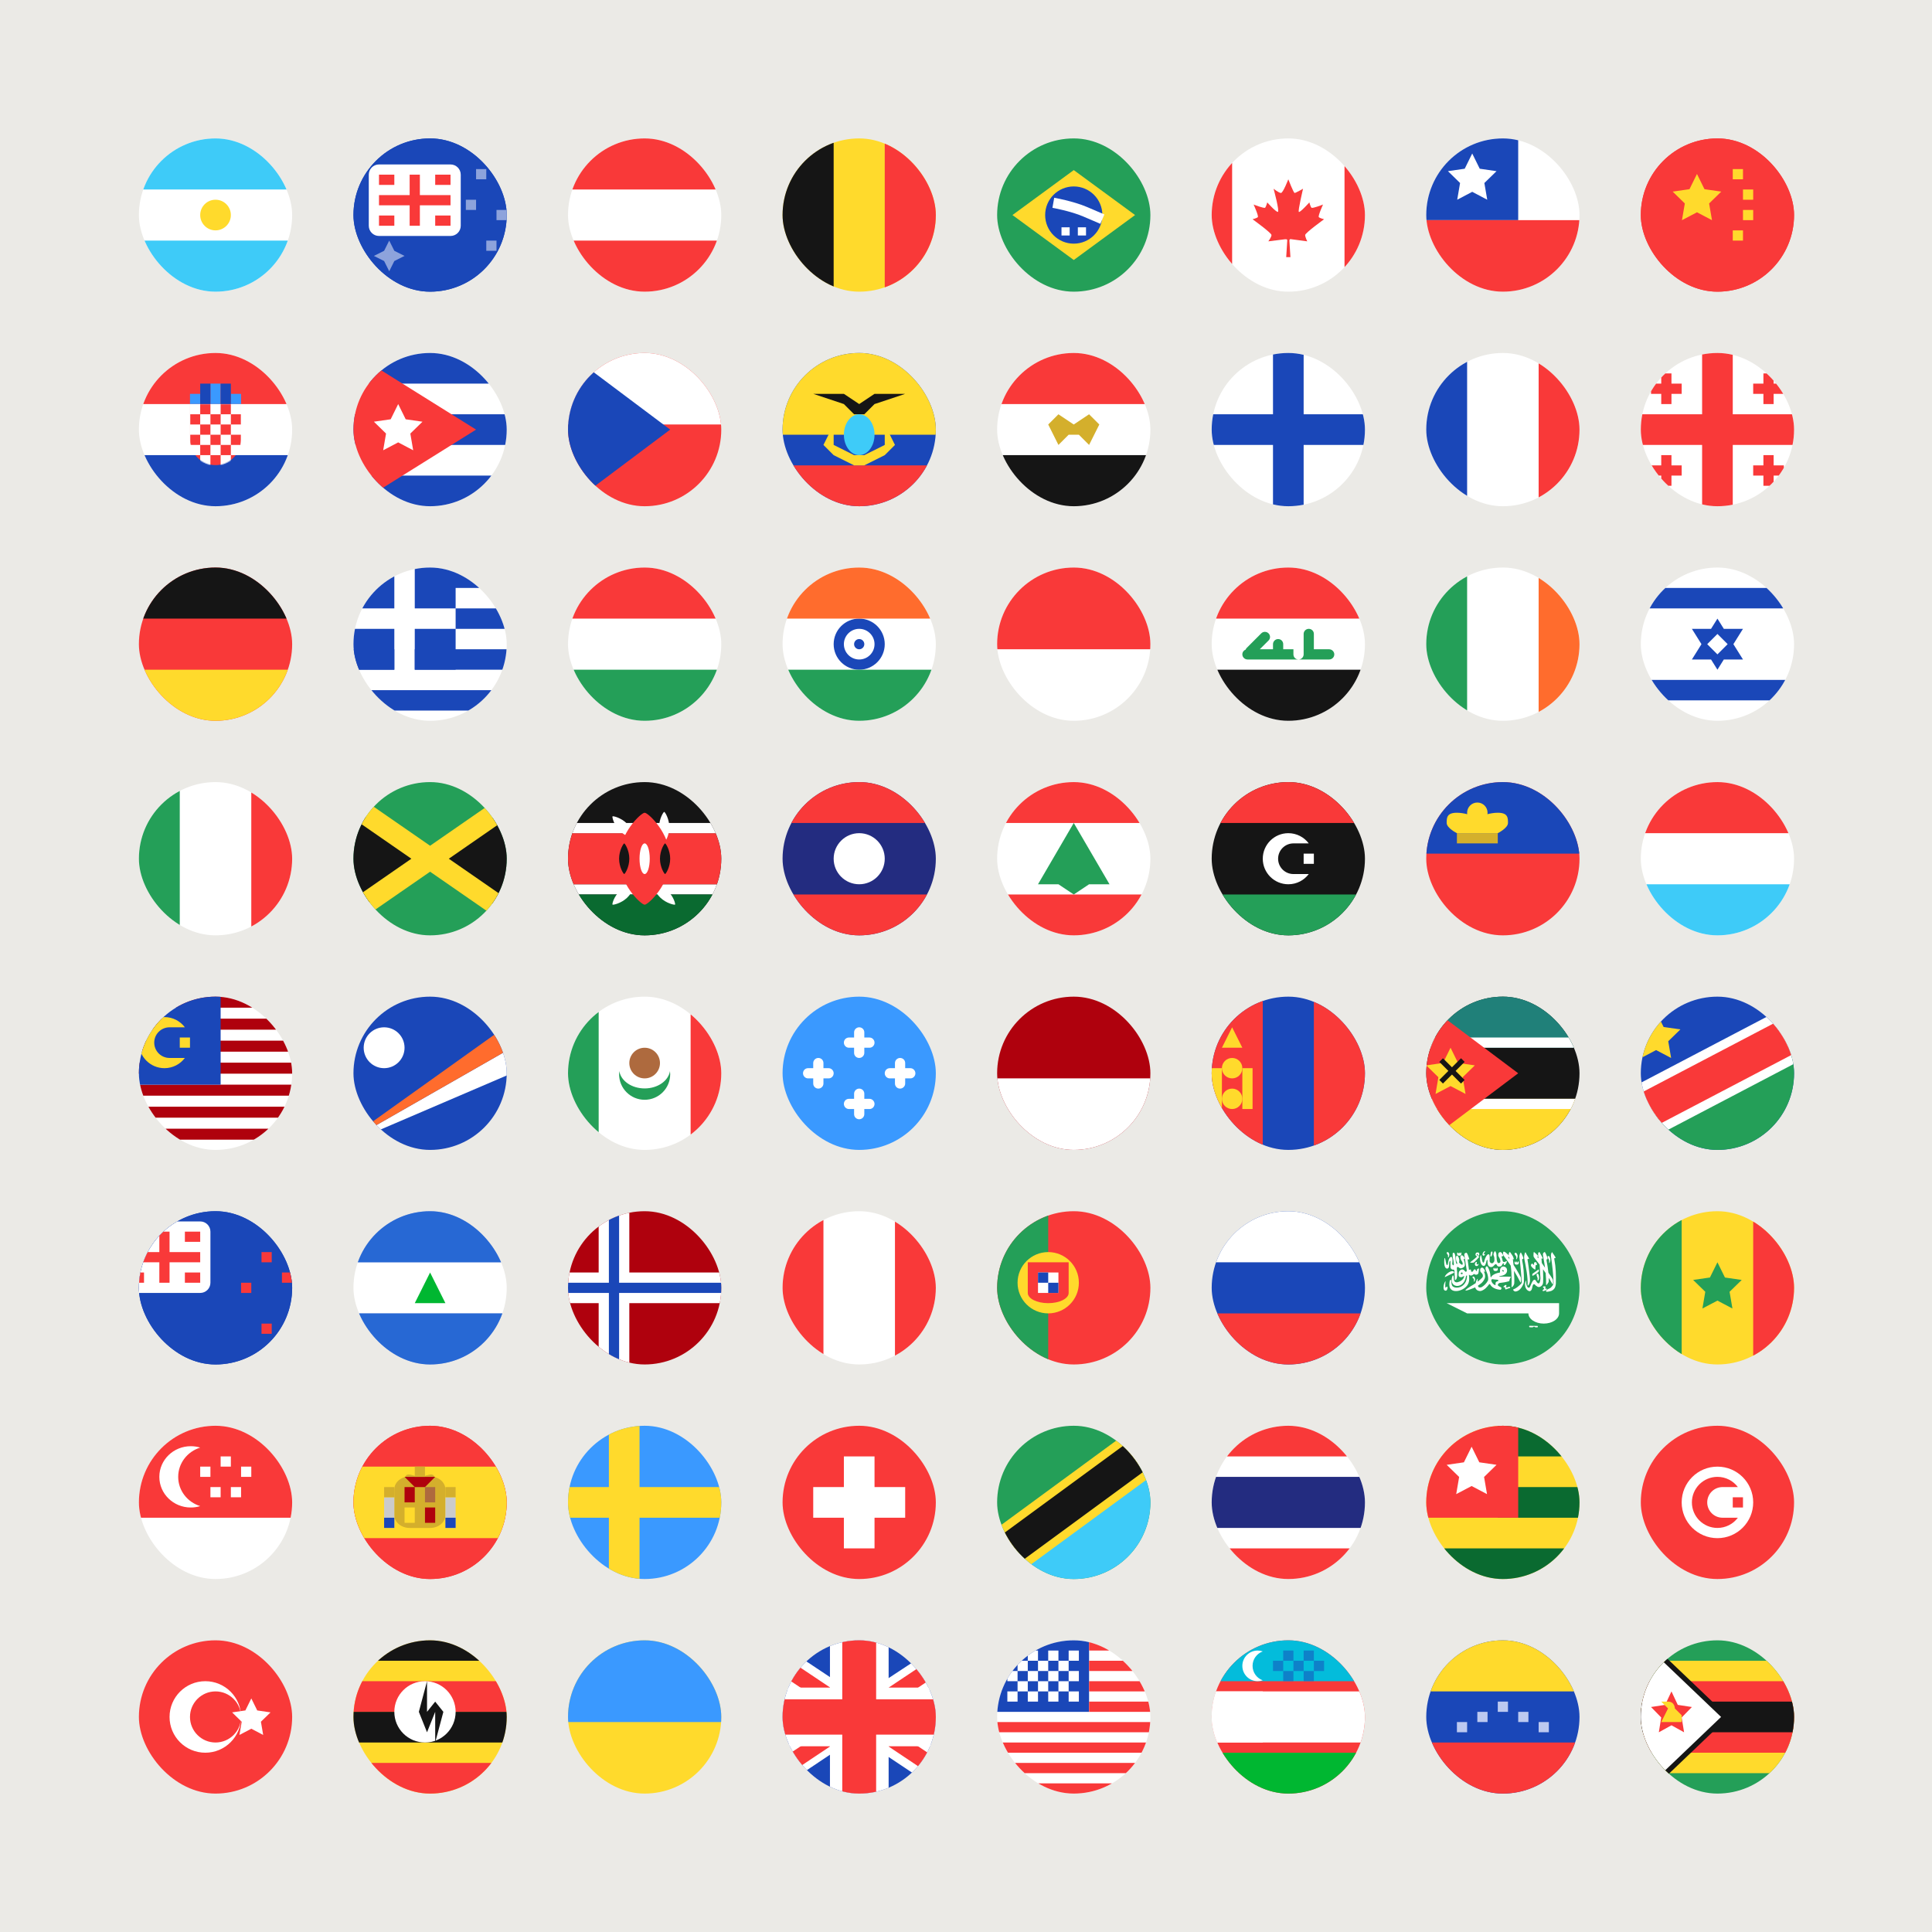 <?xml version="1.0" encoding="UTF-8"?> <svg xmlns="http://www.w3.org/2000/svg" width="2000" height="2000" viewBox="0 0 2000 2000" fill="none"><rect width="2000" height="2000" fill="#EBEAE6"></rect><g clip-path="url(#clip0_2730_4824)"><g clip-path="url(#clip1_2730_4824)"><path d="M313.017 143.291H133.214C121.532 143.291 112.061 152.762 112.061 164.444V280.788C112.061 292.47 121.532 301.941 133.214 301.941H313.017C324.7 301.941 334.171 292.47 334.171 280.788V164.444C334.171 152.762 324.7 143.291 313.017 143.291Z" fill="white"></path><path fill-rule="evenodd" clip-rule="evenodd" d="M112.061 249.058H334.171V301.941H112.061V249.058ZM112.061 143.291H334.171V196.174H112.061V143.291Z" fill="#3ECBF8"></path><path d="M223.116 238.481C231.878 238.481 238.981 231.378 238.981 222.616C238.981 213.854 231.878 206.751 223.116 206.751C214.354 206.751 207.251 213.854 207.251 222.616C207.251 231.378 214.354 238.481 223.116 238.481Z" fill="#FFDA2C"></path></g><g clip-path="url(#clip2_2730_4824)"><rect x="365.901" y="143.291" width="158.65" height="158.65" rx="79.325" fill="#1A47B8"></rect><path d="M566.857 143.291H387.054C375.372 143.291 365.901 152.762 365.901 164.444V280.788C365.901 292.47 375.372 301.941 387.054 301.941H566.857C578.54 301.941 588.011 292.47 588.011 280.788V164.444C588.011 152.762 578.54 143.291 566.857 143.291Z" fill="#1A47B8"></path><path opacity="0.5" fill-rule="evenodd" clip-rule="evenodd" d="M387.054 264.923L397.631 259.634L402.919 249.058L408.208 259.634L418.784 264.923L408.208 270.211L402.919 280.788L397.631 270.211L387.054 264.923ZM492.821 175.021V185.598H503.397V175.021H492.821ZM524.551 185.598V196.174H535.127V185.598H524.551ZM482.244 206.751V217.328H492.821V206.751H482.244ZM513.974 217.328V227.904H524.551V217.328H513.974ZM503.397 249.058V259.634H513.974V249.058H503.397Z" fill="white"></path><path d="M466.379 170.234H392.342C386.501 170.234 381.766 174.969 381.766 180.81V233.694C381.766 239.535 386.501 244.27 392.342 244.27H466.379C472.22 244.27 476.956 239.535 476.956 233.694V180.81C476.956 174.969 472.22 170.234 466.379 170.234Z" fill="white"></path><path fill-rule="evenodd" clip-rule="evenodd" d="M424.072 212.54H392.342V201.964H424.072V180.81H434.649V201.964H466.379V212.54H434.649V233.694H424.072V212.54ZM450.514 223.117V233.694H466.379V223.117H450.514ZM450.514 180.81V191.387H466.379V180.81H450.514ZM392.342 223.117V233.694H408.207V223.117H392.342ZM392.342 180.81V191.387H408.207V180.81H392.342Z" fill="#F93939"></path></g><g clip-path="url(#clip3_2730_4824)"><path d="M757.237 143.291H577.434C565.751 143.291 556.28 152.762 556.28 164.444V280.788C556.28 292.47 565.751 301.941 577.434 301.941H757.237C768.919 301.941 778.39 292.47 778.39 280.788V164.444C778.39 152.762 768.919 143.291 757.237 143.291Z" fill="white"></path><path fill-rule="evenodd" clip-rule="evenodd" d="M556.28 249.058H778.39V301.941H556.28V249.058ZM556.28 143.291H778.39V196.174H556.28V143.291Z" fill="#F93939"></path></g><g clip-path="url(#clip4_2730_4824)"><path d="M979.347 143.291H799.543C787.861 143.291 778.39 152.762 778.39 164.444V280.788C778.39 292.47 787.861 301.941 799.543 301.941H979.347C991.029 301.941 1000.5 292.47 1000.5 280.788V164.444C1000.5 152.762 991.029 143.291 979.347 143.291Z" fill="#FFDA2C"></path><path fill-rule="evenodd" clip-rule="evenodd" d="M778.39 143.291H863.003V301.941H778.39V143.291Z" fill="#151515"></path><path fill-rule="evenodd" clip-rule="evenodd" d="M915.887 143.291H1000.5V301.941H915.887V143.291Z" fill="#F93939"></path></g><rect x="1032.23" y="143.291" width="158.65" height="158.65" rx="79.325" fill="#249F58"></rect><path fill-rule="evenodd" clip-rule="evenodd" d="M1111.55 176.08L1175.01 222.617L1111.55 269.154L1048.09 222.617" fill="#FFDA2C"></path><path d="M1111.56 252.233C1127.91 252.233 1141.17 238.974 1141.17 222.618C1141.17 206.262 1127.91 193.003 1111.56 193.003C1095.2 193.003 1081.94 206.262 1081.94 222.618C1081.94 238.974 1095.2 252.233 1111.56 252.233Z" fill="#1A47B8"></path><path fill-rule="evenodd" clip-rule="evenodd" d="M1098.86 235.31V243.771H1107.32V235.31H1098.86ZM1115.78 235.31V243.771H1124.24V235.31H1115.78Z" fill="white"></path><path fill-rule="evenodd" clip-rule="evenodd" d="M1090.4 209.925C1090.4 209.925 1109.56 213.309 1123.37 219.215L1141.17 226.847" fill="white"></path><path d="M1090.4 209.925C1090.4 209.925 1109.56 213.309 1123.37 219.215L1141.17 226.847" stroke="white" stroke-width="10.577"></path><g clip-path="url(#clip5_2730_4824)"><rect x="1254.34" y="143.291" width="158.65" height="158.65" rx="79.325" fill="white"></rect><path d="M1335.84 266.167H1331.49L1332.58 248.747C1332.51 247.829 1332.07 247.588 1330.4 247.658L1312.98 249.835C1312.98 249.835 1316.24 245.48 1316.24 243.303C1316.24 241.125 1296.65 226.971 1296.65 226.971C1296.65 226.971 1301 225.882 1302.09 224.793C1303.18 223.705 1297.74 211.728 1297.74 211.728C1297.74 211.728 1308.8 216.083 1309.71 214.995C1310.62 213.906 1311.89 209.551 1311.89 209.551C1311.89 209.551 1320.6 219.35 1322.78 219.35C1324.95 219.35 1318.42 195.397 1318.42 195.397C1318.42 195.397 1323.87 199.752 1326.04 199.752C1328.22 199.752 1333.66 185.598 1333.66 185.598C1333.66 185.598 1339.11 199.752 1340.2 199.752C1341.29 199.752 1348.91 195.397 1348.91 195.397C1348.91 195.397 1343.46 218.261 1344.55 219.35C1345.64 220.438 1355.44 209.551 1355.44 209.551C1355.44 209.551 1356.53 213.906 1357.62 214.995C1358.71 216.083 1369.59 211.728 1369.59 211.728C1369.59 211.728 1364.15 223.705 1365.24 224.793C1366.33 225.882 1370.68 226.971 1370.68 226.971C1370.68 226.971 1351.09 241.125 1351.09 243.303C1351.09 245.48 1353.26 249.835 1353.26 249.835L1336.93 247.658C1335.62 247.281 1335.16 247.567 1334.75 248.747L1335.84 266.167Z" fill="#F93939"></path><rect x="1391.84" y="143.291" width="52.883" height="158.65" fill="#F93939"></rect><rect x="1222.61" y="143.291" width="52.883" height="158.65" fill="#F93939"></rect></g><g clip-path="url(#clip6_2730_4824)"><rect x="1476.45" y="143.291" width="158.65" height="158.65" rx="79.325" fill="white"></rect><path fill-rule="evenodd" clip-rule="evenodd" d="M1476.45 143.291H1571.64V227.904H1476.45V143.291Z" fill="#1A47B8"></path><path fill-rule="evenodd" clip-rule="evenodd" d="M1524.04 198.576L1508.5 206.752L1511.46 189.448L1498.89 177.179L1516.27 174.662L1524.04 158.903L1531.82 174.662L1549.2 177.2L1536.61 189.448L1539.59 206.752" fill="white"></path><path fill-rule="evenodd" clip-rule="evenodd" d="M1476.45 227.904H1698.56V301.941H1476.45V227.904Z" fill="#F93939"></path></g><g clip-path="url(#clip7_2730_4824)"><rect x="1698.56" y="143.291" width="158.65" height="158.65" rx="79.325" fill="#F93939"></rect><path d="M1899.52 143.291H1719.71C1708.03 143.291 1698.56 152.762 1698.56 164.444V280.788C1698.56 292.47 1708.03 301.941 1719.71 301.941H1899.52C1911.2 301.941 1920.67 292.47 1920.67 280.788V164.444C1920.67 152.762 1911.2 143.291 1899.52 143.291Z" fill="#F93939"></path><path fill-rule="evenodd" clip-rule="evenodd" d="M1756.71 219.76L1741.16 227.936L1744.12 210.622L1731.56 198.353L1748.94 195.846L1756.71 180.087L1764.47 195.846L1781.85 198.353L1769.27 210.622L1772.25 227.925L1756.71 219.76ZM1793.75 175.021H1804.33V185.598H1793.75V175.021ZM1804.33 196.174H1814.9V206.751H1804.33V196.174ZM1804.33 217.328H1814.9V227.904H1804.33V217.328ZM1793.75 238.481H1804.33V249.058H1793.75V238.481Z" fill="#FFDA2C"></path></g><g clip-path="url(#clip8_2730_4824)"><rect x="143.791" y="365.401" width="158.65" height="158.65" rx="79.325" fill="white"></rect><path fill-rule="evenodd" clip-rule="evenodd" d="M112.061 471.167H334.171V524.051H112.061V471.167Z" fill="#1A47B8"></path><path fill-rule="evenodd" clip-rule="evenodd" d="M112.061 365.401H334.171V418.284H112.061V365.401Z" fill="#F93939"></path><path fill-rule="evenodd" clip-rule="evenodd" d="M196.674 407.708H207.251V418.284H196.674V407.708ZM217.828 397.131H228.404V418.284H217.828V397.131ZM238.981 407.708H249.558V418.284H238.981V407.708Z" fill="#3A99FF"></path><path fill-rule="evenodd" clip-rule="evenodd" d="M228.404 397.131H238.981V418.284H228.404V397.131ZM207.251 397.131H217.828V418.284H207.251V397.131Z" fill="#1A47B8"></path><mask id="mask0_2730_4824" style="mask-type:alpha" maskUnits="userSpaceOnUse" x="196" y="418" width="54" height="64"><path d="M249.558 455.302C249.558 469.898 237.712 481.744 223.116 481.744C208.52 481.744 196.674 469.898 196.674 455.302V418.284H249.558V455.302Z" fill="white"></path></mask><g mask="url(#mask0_2730_4824)"><path d="M249.558 455.302C249.558 469.898 237.712 481.744 223.116 481.744C208.52 481.744 196.674 469.898 196.674 455.302V418.284H249.558V455.302Z" fill="#F93939"></path><path fill-rule="evenodd" clip-rule="evenodd" d="M207.251 471.167H217.828V481.744H207.251V471.167ZM228.404 471.167H238.981V481.744H228.404V471.167ZM217.828 460.591H228.404V471.167H217.828V460.591ZM207.251 450.014H217.828V460.591H207.251V450.014ZM228.404 450.014H238.981V460.591H228.404V450.014ZM217.828 439.437H228.404V450.014H217.828V439.437ZM207.251 428.861H217.828V439.437H207.251V428.861ZM228.404 428.861H238.981V439.437H228.404V428.861ZM217.828 418.284H228.404V428.861H217.828V418.284ZM238.981 418.284H249.558V428.861H238.981V418.284ZM238.981 439.437H249.558V450.014H238.981V439.437ZM238.981 460.591H249.558V471.167H238.981V460.591ZM196.674 460.591H207.251V471.167H196.674V460.591ZM196.674 439.437H207.251V450.014H196.674V439.437ZM196.674 418.284H207.251V428.861H196.674V418.284Z" fill="white"></path></g></g><g clip-path="url(#clip9_2730_4824)"><rect x="365.901" y="365.401" width="158.65" height="158.65" rx="79.325" fill="white"></rect><path fill-rule="evenodd" clip-rule="evenodd" d="M365.901 428.861H588.011V460.591H365.901V428.861ZM365.901 492.321H588.011V524.051H365.901V492.321Z" fill="#1A47B8"></path><rect x="365.901" y="365.401" width="222.11" height="31.73" fill="#1A47B8"></rect><path fill-rule="evenodd" clip-rule="evenodd" d="M365.901 365.401L492.821 444.726L365.901 524.051V365.401Z" fill="#F93939"></path><path fill-rule="evenodd" clip-rule="evenodd" d="M412.205 457.947L396.658 466.122L399.619 448.808L387.054 436.539L404.432 434.033L412.205 418.284L419.979 434.043L437.357 436.55L424.771 448.819L427.732 466.122" fill="white"></path></g><g clip-path="url(#clip10_2730_4824)"><rect x="588.01" y="365.401" width="158.65" height="158.65" rx="79.325" fill="#F93939"></rect><path fill-rule="evenodd" clip-rule="evenodd" d="M588.01 365.401H810.12V439.437H588.01V365.401Z" fill="white"></path><path fill-rule="evenodd" clip-rule="evenodd" d="M588.01 365.401L693.777 444.726L588.01 524.051V365.401Z" fill="#1A47B8"></path></g><g clip-path="url(#clip11_2730_4824)"><path d="M979.347 365.401H799.543C787.861 365.401 778.39 374.872 778.39 386.554V502.897C778.39 514.58 787.861 524.051 799.543 524.051H979.347C991.029 524.051 1000.5 514.58 1000.5 502.897V386.554C1000.5 374.872 991.029 365.401 979.347 365.401Z" fill="#1A47B8"></path><path fill-rule="evenodd" clip-rule="evenodd" d="M778.39 481.744H1000.5V524.051H778.39V481.744Z" fill="#F93939"></path><path fill-rule="evenodd" clip-rule="evenodd" d="M778.39 365.401H1000.5V450.014H778.39V365.401Z" fill="#FFDA2C"></path><path fill-rule="evenodd" clip-rule="evenodd" d="M841.85 407.708H873.58L889.445 418.284L905.31 407.708H937.04L905.31 418.284L894.733 428.861H884.157L873.58 418.284L841.85 407.708Z" fill="#151515"></path><path d="M889.445 471.167C898.207 471.167 905.31 461.697 905.31 450.014C905.31 438.331 898.207 428.861 889.445 428.861C880.683 428.861 873.58 438.331 873.58 450.014C873.58 461.697 880.683 471.167 889.445 471.167Z" fill="#3ECBF8"></path><path fill-rule="evenodd" clip-rule="evenodd" d="M863.003 439.438V460.591L884.157 471.167H894.733L915.887 460.591V439.438L926.463 460.591L915.887 471.167L894.733 481.744H884.157L863.003 471.167L852.427 460.591L863.003 439.438Z" fill="#FFDA2C"></path></g><g clip-path="url(#clip12_2730_4824)"><path d="M1201.46 365.401H1021.65C1009.97 365.401 1000.5 374.872 1000.5 386.554V502.897C1000.5 514.58 1009.97 524.051 1021.65 524.051H1201.46C1213.14 524.051 1222.61 514.58 1222.61 502.897V386.554C1222.61 374.872 1213.14 365.401 1201.46 365.401Z" fill="white"></path><path fill-rule="evenodd" clip-rule="evenodd" d="M1000.5 471.167H1222.61V524.051H1000.5V471.167Z" fill="#151515"></path><path fill-rule="evenodd" clip-rule="evenodd" d="M1000.5 365.401H1222.61V418.284H1000.5V365.401Z" fill="#F93939"></path><path fill-rule="evenodd" clip-rule="evenodd" d="M1111.55 439.437L1095.69 428.861L1085.11 439.437L1095.69 460.591L1106.27 450.014H1116.84L1127.42 460.591L1138 439.437L1127.42 428.861L1111.55 439.437Z" fill="#D4AF2C"></path></g><g clip-path="url(#clip13_2730_4824)"><rect x="1254.34" y="365.401" width="158.65" height="158.65" rx="79.325" fill="white"></rect><path fill-rule="evenodd" clip-rule="evenodd" d="M1317.8 460.591H1254.34V428.861H1317.8V365.401H1349.53V428.861H1476.45V460.591H1349.53V524.051H1317.8V460.591Z" fill="#1A47B8"></path></g><g clip-path="url(#clip14_2730_4824)"><rect x="1476.45" y="365.401" width="158.65" height="158.65" rx="79.325" fill="white"></rect><path fill-rule="evenodd" clip-rule="evenodd" d="M1444.72 365.401H1518.76V524.051H1444.72V365.401Z" fill="#1A47B8"></path><path fill-rule="evenodd" clip-rule="evenodd" d="M1592.79 365.401H1666.83V524.051H1592.79V365.401Z" fill="#F93939"></path></g><g clip-path="url(#clip15_2730_4824)"><rect x="1698.56" y="365.401" width="158.65" height="158.65" rx="79.325" fill="white"></rect><path fill-rule="evenodd" clip-rule="evenodd" d="M1762.02 460.591H1666.83V428.861H1762.02V365.401H1793.75V428.861H1888.94V460.591H1793.75V524.051H1762.02V460.591Z" fill="#F93939"></path><path fill-rule="evenodd" clip-rule="evenodd" d="M1825.48 481.744H1814.9V492.321H1825.48V502.897H1836.06V492.321H1846.63V481.744H1836.06V471.167H1825.48V481.744ZM1825.48 397.131H1814.9V407.708H1825.48V418.284H1836.06V407.708H1846.63V397.131H1836.06V386.554H1825.48V397.131ZM1719.71 397.131H1709.14V407.708H1719.71V418.284H1730.29V407.708H1740.87V397.131H1730.29V386.554H1719.71V397.131ZM1719.71 481.744H1709.14V492.321H1719.71V502.897H1730.29V492.321H1740.87V481.744H1730.29V471.167H1719.71V481.744Z" fill="#F93939"></path></g><g clip-path="url(#clip16_2730_4824)"><rect x="143.791" y="587.51" width="158.65" height="158.65" rx="79.325" fill="#F93939"></rect><path fill-rule="evenodd" clip-rule="evenodd" d="M112.061 693.277H334.171V746.16H112.061V693.277Z" fill="#FFDA2C"></path><path fill-rule="evenodd" clip-rule="evenodd" d="M112.061 587.51H334.171V640.394H112.061V587.51Z" fill="#151515"></path></g><g clip-path="url(#clip17_2730_4824)"><rect x="365.901" y="587.51" width="158.65" height="158.65" rx="79.325" fill="white"></rect><path fill-rule="evenodd" clip-rule="evenodd" d="M365.901 587.51H408.208V629.817H365.901V587.51ZM429.361 587.51H471.667V629.817H429.361V587.51ZM365.901 650.97H408.208V693.277H365.901V650.97ZM429.361 650.97H471.667V693.277H429.361V650.97ZM471.667 587.51H588.011V608.664H471.667V587.51ZM471.667 629.817H588.011V650.97H471.667V629.817Z" fill="#1A47B8"></path><path fill-rule="evenodd" clip-rule="evenodd" d="M365.901 672.124H588.011V693.277H365.901V672.124ZM408.208 672.124H429.361V693.277H408.208V672.124ZM365.901 714.43H588.011V735.584H365.901V714.43Z" fill="#1A47B8"></path></g><g clip-path="url(#clip18_2730_4824)"><rect x="588.01" y="587.51" width="158.65" height="158.65" rx="79.325" fill="white"></rect><path fill-rule="evenodd" clip-rule="evenodd" d="M556.28 693.277H778.39V746.16H556.28V693.277Z" fill="#249F58"></path><path fill-rule="evenodd" clip-rule="evenodd" d="M556.28 587.51H778.39V640.394H556.28V587.51Z" fill="#F93939"></path></g><g clip-path="url(#clip19_2730_4824)"><rect x="810.12" y="587.51" width="158.65" height="158.65" rx="79.325" fill="white"></rect><path fill-rule="evenodd" clip-rule="evenodd" d="M889.445 693.277C904.041 693.277 915.887 681.431 915.887 666.835C915.887 652.24 904.041 640.394 889.445 640.394C874.849 640.394 863.003 652.24 863.003 666.835C863.003 681.431 874.849 693.277 889.445 693.277ZM889.445 682.7C898.203 682.7 905.31 675.593 905.31 666.835C905.31 658.078 898.203 650.97 889.445 650.97C880.688 650.97 873.58 658.078 873.58 666.835C873.58 675.593 880.688 682.7 889.445 682.7Z" fill="#1A47B8"></path><path d="M889.445 672.124C892.366 672.124 894.733 669.756 894.733 666.835C894.733 663.915 892.366 661.547 889.445 661.547C886.524 661.547 884.157 663.915 884.157 666.835C884.157 669.756 886.524 672.124 889.445 672.124Z" fill="#1A47B8"></path><path fill-rule="evenodd" clip-rule="evenodd" d="M778.39 693.277H1000.5V746.16H778.39V693.277Z" fill="#249F58"></path><path fill-rule="evenodd" clip-rule="evenodd" d="M778.39 587.51H1000.5V640.394H778.39V587.51Z" fill="#FF6C2D"></path></g><g clip-path="url(#clip20_2730_4824)"><rect x="1032.23" y="587.51" width="158.65" height="158.65" rx="79.325" fill="white"></rect><path fill-rule="evenodd" clip-rule="evenodd" d="M1032.23 587.51H1190.88V672.124H1032.23V587.51Z" fill="#F93939"></path></g><g clip-path="url(#clip21_2730_4824)"><rect x="1254.34" y="587.51" width="158.65" height="158.65" rx="79.325" fill="white"></rect><path fill-rule="evenodd" clip-rule="evenodd" d="M1222.61 693.277H1444.72V746.16H1222.61V693.277Z" fill="#151515"></path><path fill-rule="evenodd" clip-rule="evenodd" d="M1328.38 672.124H1338.95V677.359C1338.95 680.426 1341.32 682.7 1344.24 682.7C1347.08 682.7 1349.53 680.31 1349.53 677.359V656.206C1349.53 653.318 1351.98 650.97 1354.82 650.97C1357.74 650.97 1360.11 653.255 1360.11 656.206V672.124H1375.87C1378.85 672.124 1381.26 674.578 1381.26 677.412C1381.26 680.331 1378.91 682.7 1375.87 682.7H1291.46C1288.48 682.7 1286.07 680.247 1286.07 677.412C1286.07 675.17 1287.44 673.255 1289.45 672.483C1289.72 671.806 1290.12 671.161 1290.68 670.611L1305.7 655.592C1307.75 653.541 1311.15 653.615 1313.16 655.614C1315.23 657.676 1315.29 660.955 1313.2 663.049L1304.12 672.124H1317.8V666.888C1317.8 663.927 1320.25 661.547 1323.09 661.547C1326.01 661.547 1328.38 663.811 1328.38 666.888V672.124Z" fill="#249F58"></path><path fill-rule="evenodd" clip-rule="evenodd" d="M1222.61 587.51H1444.72V640.394H1222.61V587.51Z" fill="#F93939"></path></g><g clip-path="url(#clip22_2730_4824)"><rect x="1476.45" y="587.51" width="158.65" height="158.65" rx="79.325" fill="white"></rect><path fill-rule="evenodd" clip-rule="evenodd" d="M1444.72 587.51H1518.76V746.16H1444.72V587.51Z" fill="#249F58"></path><path fill-rule="evenodd" clip-rule="evenodd" d="M1592.79 587.51H1666.83V746.16H1592.79V587.51Z" fill="#FF6C2D"></path></g><g clip-path="url(#clip23_2730_4824)"><rect x="1698.56" y="587.51" width="158.65" height="158.65" rx="79.325" fill="white"></rect><path fill-rule="evenodd" clip-rule="evenodd" d="M1666.83 703.854H1888.94V725.007H1666.83V703.854ZM1666.83 608.664H1888.94V629.817H1666.83V608.664ZM1771.27 682.7H1751.44L1761.36 666.835L1751.44 650.97H1771.27L1777.88 640.394L1784.49 650.97H1804.33L1794.4 666.835L1804.33 682.7H1784.49L1777.88 693.277L1771.27 682.7ZM1767.31 666.835L1777.88 656.259L1788.46 666.835L1777.88 677.412L1767.31 666.835Z" fill="#1A47B8"></path></g><g clip-path="url(#clip24_2730_4824)"><rect x="143.791" y="809.62" width="158.65" height="158.65" rx="79.325" fill="white"></rect><path fill-rule="evenodd" clip-rule="evenodd" d="M112.061 809.62H186.098V968.27H112.061V809.62Z" fill="#249F58"></path><path fill-rule="evenodd" clip-rule="evenodd" d="M260.134 809.62H334.171V968.27H260.134V809.62Z" fill="#F93939"></path></g><g clip-path="url(#clip25_2730_4824)"><rect x="365.901" y="809.62" width="158.65" height="158.65" rx="79.325" fill="#249F58"></rect><path fill-rule="evenodd" clip-rule="evenodd" d="M334.171 809.62L439.937 894.234L334.171 968.27V809.62ZM556.281 809.62L450.514 894.234L556.281 968.27V809.62Z" fill="#151515"></path><path fill-rule="evenodd" clip-rule="evenodd" d="M425.839 888.945L334.171 825.485V809.62H350.036L445.226 875.513L540.416 809.62H556.281V825.485L464.613 888.945L556.281 952.405V968.27H540.416L445.226 902.378L350.036 968.27H334.171V952.405L425.839 888.945Z" fill="#FFDA2C"></path></g><g clip-path="url(#clip26_2730_4824)"><rect x="588.01" y="809.62" width="158.65" height="158.65" rx="79.325" fill="#151515"></rect><path fill-rule="evenodd" clip-rule="evenodd" d="M556.28 915.387H778.39V925.964H556.28V915.387Z" fill="white"></path><path fill-rule="evenodd" clip-rule="evenodd" d="M556.28 925.964H778.39V968.27H556.28V925.964Z" fill="#0A6A30"></path><path fill-rule="evenodd" clip-rule="evenodd" d="M556.28 862.504H778.39V915.387H556.28V862.504Z" fill="#F93939"></path><path fill-rule="evenodd" clip-rule="evenodd" d="M556.28 851.927H778.39V862.504H556.28V851.927Z" fill="white"></path><path fill-rule="evenodd" clip-rule="evenodd" d="M687.576 872.171C688.337 872.171 692.864 865.085 692.864 856.306C692.864 847.549 688.337 840.441 687.576 840.441C686.835 840.441 682.287 847.549 682.287 856.306C682.287 865.085 686.835 872.171 687.576 872.171ZM656.491 867.528C655.962 868.057 647.712 866.259 641.535 860.051C635.348 853.853 633.529 845.624 634.068 845.095C634.597 844.566 642.826 846.364 649.024 852.573C655.222 858.771 657.03 866.999 656.501 867.539L656.491 867.528ZM676.364 915.472C676.893 914.975 685.143 916.667 691.33 922.453C697.518 928.27 699.337 935.959 698.808 936.456C698.279 936.953 690.029 935.261 683.831 929.476C677.644 923.659 675.825 915.969 676.364 915.472ZM656.491 915.472C655.962 914.975 647.712 916.667 641.535 922.453C635.348 928.27 633.529 935.959 634.068 936.456C634.597 936.953 642.826 935.261 649.024 929.476C655.222 923.659 657.03 915.969 656.501 915.472H656.491Z" fill="white"></path><path fill-rule="evenodd" clip-rule="evenodd" d="M667.335 936.54C671.111 936.54 693.777 915.228 693.777 888.945C693.777 862.662 671.111 841.35 667.335 841.35C663.559 841.35 640.894 862.662 640.894 888.945C640.894 915.228 663.559 936.54 667.335 936.54Z" fill="#F93939"></path><path fill-rule="evenodd" clip-rule="evenodd" d="M646.182 904.81C646.922 904.81 651.47 897.703 651.47 888.945C651.47 880.188 646.922 873.08 646.182 873.08C645.442 873.08 640.894 880.188 640.894 888.945C640.894 897.703 645.442 904.81 646.182 904.81ZM688.489 904.81C689.229 904.81 693.777 897.703 693.777 888.945C693.777 880.188 689.229 873.08 688.489 873.08C687.748 873.08 683.2 880.188 683.2 888.945C683.2 897.703 687.748 904.81 688.489 904.81Z" fill="#151515"></path><path d="M672.624 888.945C672.624 880.183 670.256 873.08 667.335 873.08C664.415 873.08 662.047 880.183 662.047 888.945C662.047 897.707 664.415 904.81 667.335 904.81C670.256 904.81 672.624 897.707 672.624 888.945Z" fill="white"></path></g><g clip-path="url(#clip27_2730_4824)"><rect x="810.12" y="809.62" width="158.65" height="158.65" rx="79.325" fill="#232C80"></rect><path fill-rule="evenodd" clip-rule="evenodd" d="M889.445 915.387C904.041 915.387 915.887 903.541 915.887 888.945C915.887 874.35 904.041 862.504 889.445 862.504C874.849 862.504 863.003 874.35 863.003 888.945C863.003 903.541 874.849 915.387 889.445 915.387Z" fill="white"></path><path fill-rule="evenodd" clip-rule="evenodd" d="M778.39 925.964H1000.5V968.27H778.39V925.964ZM778.39 809.62H1000.5V851.927H778.39V809.62Z" fill="#F93939"></path></g><g clip-path="url(#clip28_2730_4824)"><rect x="1032.23" y="809.62" width="158.65" height="158.65" rx="79.325" fill="white"></rect><path fill-rule="evenodd" clip-rule="evenodd" d="M1000.5 925.964H1222.61V968.27H1000.5V925.964ZM1000.5 809.62H1222.61V851.927H1000.5V809.62Z" fill="#F93939"></path><path fill-rule="evenodd" clip-rule="evenodd" d="M1111.55 851.927L1074.54 915.387H1095.69L1111.55 925.964L1127.42 915.387H1148.57L1111.55 851.927Z" fill="#249F58"></path></g><g clip-path="url(#clip29_2730_4824)"><rect x="1254.34" y="809.62" width="158.65" height="158.65" rx="79.325" fill="#151515"></rect><path fill-rule="evenodd" clip-rule="evenodd" d="M1222.61 925.964H1444.72V968.27H1222.61V925.964Z" fill="#249F58"></path><path fill-rule="evenodd" clip-rule="evenodd" d="M1222.61 809.62H1444.72V851.927H1222.61V809.62Z" fill="#F93939"></path><path fill-rule="evenodd" clip-rule="evenodd" d="M1349.53 883.657H1360.11V894.234H1349.53V883.657Z" fill="white"></path><path fill-rule="evenodd" clip-rule="evenodd" d="M1354.82 904.81C1350 911.23 1342.32 915.387 1333.66 915.387C1319.07 915.387 1307.22 903.541 1307.22 888.945C1307.22 874.35 1319.07 862.504 1333.66 862.504C1342.32 862.504 1350 866.66 1354.82 873.08H1338.95C1330.2 873.08 1323.09 880.188 1323.09 888.945C1323.09 897.703 1330.2 904.81 1338.95 904.81H1354.82Z" fill="white"></path></g><g clip-path="url(#clip30_2730_4824)"><rect x="1476.45" y="809.62" width="158.65" height="158.65" rx="79.325" fill="#F93939"></rect><path fill-rule="evenodd" clip-rule="evenodd" d="M1444.72 809.62H1666.83V883.657H1444.72V809.62Z" fill="#1A47B8"></path><path fill-rule="evenodd" clip-rule="evenodd" d="M1508.18 862.504H1550.49V873.08H1508.18V862.504Z" fill="#D4AF2C"></path><path fill-rule="evenodd" clip-rule="evenodd" d="M1518.86 842.852C1515.6 842.006 1511.88 841.35 1508.18 841.35C1497.6 841.35 1497.6 846.639 1497.6 851.927C1497.6 857.215 1508.18 862.504 1508.18 862.504H1550.49C1550.49 862.504 1561.06 857.215 1561.06 851.927C1561.06 846.639 1561.06 841.35 1550.49 841.35C1546.78 841.35 1543.06 842.006 1539.8 842.852C1539.88 842.355 1539.91 841.858 1539.91 841.35C1539.91 835.512 1535.17 830.774 1529.33 830.774C1523.49 830.774 1518.76 835.512 1518.76 841.35C1518.76 841.858 1518.79 842.355 1518.86 842.852Z" fill="#FFDA2C"></path></g><g clip-path="url(#clip31_2730_4824)"><rect x="1698.56" y="809.62" width="158.65" height="158.65" rx="79.325" fill="white"></rect><path fill-rule="evenodd" clip-rule="evenodd" d="M1666.83 915.387H1888.94V968.27H1666.83V915.387Z" fill="#3ECBF8"></path><path fill-rule="evenodd" clip-rule="evenodd" d="M1666.83 809.62H1888.94V862.504H1666.83V809.62Z" fill="#F93939"></path></g><g clip-path="url(#clip32_2730_4824)"><rect x="143.791" y="1031.73" width="158.65" height="158.65" rx="79.325" fill="white"></rect><rect x="112.061" y="1031.73" width="222.11" height="11.39" fill="#AF010D"></rect><rect x="112.061" y="1054.51" width="222.11" height="11.39" fill="#AF010D"></rect><rect x="112.061" y="1077.29" width="222.11" height="11.39" fill="#AF010D"></rect><rect x="112.061" y="1100.07" width="222.11" height="11.39" fill="#AF010D"></rect><rect x="112.061" y="1122.85" width="222.11" height="11.39" fill="#AF010D"></rect><rect x="112.061" y="1145.63" width="222.11" height="11.39" fill="#AF010D"></rect><rect x="112.061" y="1168.41" width="222.11" height="11.39" fill="#AF010D"></rect><path fill-rule="evenodd" clip-rule="evenodd" d="M112.061 1031.73H228.404V1122.9H112.061V1031.73Z" fill="#1A47B8"></path><path fill-rule="evenodd" clip-rule="evenodd" d="M186.098 1074.04H196.674V1084.61H186.098V1074.04Z" fill="#FFDA2C"></path><path fill-rule="evenodd" clip-rule="evenodd" d="M191.386 1095.19C186.563 1101.61 178.884 1105.77 170.233 1105.77C155.637 1105.77 143.791 1093.92 143.791 1079.32C143.791 1064.73 155.637 1052.88 170.233 1052.88C178.884 1052.88 186.563 1057.04 191.386 1063.46H175.521C166.764 1063.46 159.656 1070.57 159.656 1079.32C159.656 1088.08 166.764 1095.19 175.521 1095.19H191.386Z" fill="#FFDA2C"></path></g><g clip-path="url(#clip33_2730_4824)"><rect x="365.901" y="1031.73" width="158.65" height="158.65" rx="79.325" fill="#1A47B8"></rect><path d="M397.631 1105.77C409.314 1105.77 418.784 1096.3 418.784 1084.61C418.784 1072.93 409.314 1063.46 397.631 1063.46C385.948 1063.46 376.478 1072.93 376.478 1084.61C376.478 1096.3 385.948 1105.77 397.631 1105.77Z" fill="white"></path><path fill-rule="evenodd" clip-rule="evenodd" d="M344.748 1190.38L566.857 1095.19V1063.46L344.748 1190.38Z" fill="white"></path><path fill-rule="evenodd" clip-rule="evenodd" d="M344.748 1190.38L566.857 1031.73V1063.46L344.748 1190.38Z" fill="#FF6C2D"></path></g><g clip-path="url(#clip34_2730_4824)"><rect x="588.01" y="1031.73" width="158.65" height="158.65" rx="79.325" fill="white"></rect><rect x="714.93" y="1031.73" width="63.46" height="158.65" fill="#F93939"></rect><rect x="556.28" y="1031.73" width="63.46" height="158.65" fill="#249F58"></rect><path fill-rule="evenodd" clip-rule="evenodd" d="M693.571 1108.75C693.706 1109.83 693.777 1110.93 693.777 1112.05C693.777 1126.65 681.937 1138.49 667.335 1138.49C652.734 1138.49 640.894 1126.65 640.894 1112.05C640.894 1110.93 640.964 1109.83 641.099 1108.74C642.727 1118.89 653.85 1126.74 667.335 1126.74C680.82 1126.74 691.944 1118.89 693.571 1108.74V1108.75Z" fill="#249F58"></path><circle cx="667.335" cy="1100.48" r="15.865" fill="#AE6A3E"></circle></g><rect x="810.12" y="1031.73" width="158.65" height="158.65" rx="79.325" fill="#3A99FF"></rect><path fill-rule="evenodd" clip-rule="evenodd" d="M884.157 1074.04H878.816C875.854 1074.04 873.58 1076.41 873.58 1079.32C873.58 1082.16 875.928 1084.61 878.816 1084.61H884.157V1089.95C884.157 1092.92 886.526 1095.19 889.445 1095.19C892.28 1095.19 894.733 1092.84 894.733 1089.95V1084.61H900.075C903.036 1084.61 905.31 1082.24 905.31 1079.32C905.31 1076.49 902.962 1074.04 900.075 1074.04H894.733V1068.7C894.733 1065.73 892.364 1063.46 889.445 1063.46C886.61 1063.46 884.157 1065.81 884.157 1068.7V1074.04ZM926.463 1105.77H921.122C918.161 1105.77 915.887 1108.14 915.887 1111.05C915.887 1113.89 918.235 1116.34 921.122 1116.34H926.463V1121.68C926.463 1124.65 928.833 1126.92 931.752 1126.92C934.586 1126.92 937.04 1124.57 937.04 1121.68V1116.34H942.381C945.343 1116.34 947.617 1113.97 947.617 1111.05C947.617 1108.22 945.269 1105.77 942.381 1105.77H937.04V1100.43C937.04 1097.46 934.671 1095.19 931.752 1095.19C928.917 1095.19 926.463 1097.54 926.463 1100.43V1105.77ZM884.157 1137.5H878.816C875.854 1137.5 873.58 1139.87 873.58 1142.78C873.58 1145.62 875.928 1148.07 878.816 1148.07H884.157V1153.41C884.157 1156.38 886.526 1158.65 889.445 1158.65C892.28 1158.65 894.733 1156.3 894.733 1153.41V1148.07H900.075C903.036 1148.07 905.31 1145.7 905.31 1142.78C905.31 1139.95 902.962 1137.5 900.075 1137.5H894.733V1132.16C894.733 1129.19 892.364 1126.92 889.445 1126.92C886.61 1126.92 884.157 1129.27 884.157 1132.16V1137.5ZM841.85 1105.77H836.509C833.547 1105.77 831.273 1108.14 831.273 1111.05C831.273 1113.89 833.621 1116.34 836.509 1116.34H841.85V1121.68C841.85 1124.65 844.219 1126.92 847.138 1126.92C849.973 1126.92 852.427 1124.57 852.427 1121.68V1116.34H857.768C860.729 1116.34 863.003 1113.97 863.003 1111.05C863.003 1108.22 860.655 1105.77 857.768 1105.77H852.427V1100.43C852.427 1097.46 850.058 1095.19 847.138 1095.19C844.304 1095.19 841.85 1097.54 841.85 1100.43V1105.77Z" fill="white"></path><g clip-path="url(#clip35_2730_4824)"><rect x="1032.23" y="1031.73" width="158.65" height="158.65" rx="79.325" fill="#AF010D"></rect><path fill-rule="evenodd" clip-rule="evenodd" d="M1000.5 1116.34H1222.61V1190.38H1000.5V1116.34Z" fill="white"></path></g><g clip-path="url(#clip36_2730_4824)"><rect x="1254.34" y="1031.73" width="158.65" height="158.65" rx="79.325" fill="#1A47B8"></rect><path fill-rule="evenodd" clip-rule="evenodd" d="M1233.19 1031.73H1307.22V1190.38H1233.19V1031.73Z" fill="#F93939"></path><path fill-rule="evenodd" clip-rule="evenodd" d="M1254.34 1105.77H1264.92V1148.07H1254.34V1105.77ZM1286.07 1105.77H1296.65V1148.07H1286.07V1105.77Z" fill="#FFDA2C"></path><path d="M1275.49 1148.07C1281.33 1148.07 1286.07 1143.34 1286.07 1137.5C1286.07 1131.66 1281.33 1126.92 1275.49 1126.92C1269.65 1126.92 1264.92 1131.66 1264.92 1137.5C1264.92 1143.34 1269.65 1148.07 1275.49 1148.07Z" fill="#FFDA2C"></path><path d="M1275.49 1116.34C1281.33 1116.34 1286.07 1111.61 1286.07 1105.77C1286.07 1099.93 1281.33 1095.19 1275.49 1095.19C1269.65 1095.19 1264.92 1099.93 1264.92 1105.77C1264.92 1111.61 1269.65 1116.34 1275.49 1116.34Z" fill="#FFDA2C"></path><path fill-rule="evenodd" clip-rule="evenodd" d="M1275.49 1063.46L1286.07 1084.61H1264.92L1275.49 1063.46Z" fill="#FFDA2C"></path><path fill-rule="evenodd" clip-rule="evenodd" d="M1360.11 1031.73H1434.14V1190.38H1360.11V1031.73Z" fill="#F93939"></path></g><g clip-path="url(#clip37_2730_4824)"><rect x="1476.45" y="1031.73" width="158.65" height="158.65" rx="79.325" fill="#151515"></rect><path fill-rule="evenodd" clip-rule="evenodd" d="M1444.72 1137.5H1666.83V1190.38H1444.72V1137.5Z" fill="#FFDA2C"></path><path fill-rule="evenodd" clip-rule="evenodd" d="M1444.72 1031.73H1666.83V1084.61H1444.72V1031.73Z" fill="#249F58"></path><path opacity="0.35" fill-rule="evenodd" clip-rule="evenodd" d="M1444.72 1031.73H1666.83V1084.61H1444.72V1031.73Z" fill="#1A47B8"></path><path fill-rule="evenodd" clip-rule="evenodd" d="M1444.72 1074.04H1666.83V1084.61H1444.72V1074.04ZM1444.72 1137.5H1666.83V1148.07H1444.72V1137.5Z" fill="white"></path><path fill-rule="evenodd" clip-rule="evenodd" d="M1465.87 1031.73V1190.73L1571.64 1111.05L1465.87 1031.73Z" fill="#F93939"></path><path fill-rule="evenodd" clip-rule="evenodd" d="M1501.6 1124.28L1486.05 1132.45L1489.01 1115.14L1476.45 1102.87L1493.83 1100.36L1501.6 1084.61L1509.36 1100.37L1526.74 1102.88L1514.15 1115.15L1517.14 1132.45" fill="#FFDA2C"></path><path fill-rule="evenodd" clip-rule="evenodd" d="M1489.99 1099.25L1493.73 1095.51L1516.16 1117.95L1512.43 1121.68L1489.99 1099.26V1099.25Z" fill="#151515"></path><path fill-rule="evenodd" clip-rule="evenodd" d="M1516.17 1099.25L1512.43 1095.51L1489.99 1117.95L1493.73 1121.68L1516.16 1099.26L1516.17 1099.25Z" fill="#151515"></path></g><g clip-path="url(#clip38_2730_4824)"><rect x="1698.56" y="1031.73" width="158.65" height="158.65" rx="79.325" fill="#1A47B8"></rect><path fill-rule="evenodd" clip-rule="evenodd" d="M1666.83 1190.38H1888.94V1052.88L1666.83 1169.23V1190.38Z" fill="#249F58"></path><path fill-rule="evenodd" clip-rule="evenodd" d="M1714.4 1087.05L1698.86 1095.22L1701.82 1077.91L1689.25 1065.64L1706.63 1063.13L1714.4 1047.37L1722.17 1063.13L1739.54 1065.64L1726.96 1077.91L1729.94 1095.21" fill="#FFDA2C"></path><path fill-rule="evenodd" clip-rule="evenodd" d="M1666.83 1179.8L1888.94 1063.46V1021.15L1666.83 1137.5V1179.8Z" fill="white"></path><path fill-rule="evenodd" clip-rule="evenodd" d="M1666.83 1200.96L1888.94 1084.61V1042.31L1666.83 1158.65V1200.96Z" fill="white"></path><path fill-rule="evenodd" clip-rule="evenodd" d="M1666.83 1190.38L1888.94 1074.04V1031.73L1666.83 1148.07V1190.38Z" fill="#F93939"></path></g><g clip-path="url(#clip39_2730_4824)"><rect x="143.791" y="1253.84" width="158.65" height="158.65" rx="79.325" fill="#1A47B8"></rect><path d="M313.017 1253.84H133.214C121.532 1253.84 112.061 1263.31 112.061 1274.99V1391.34C112.061 1403.02 121.532 1412.49 133.214 1412.49H313.017C324.7 1412.49 334.171 1403.02 334.171 1391.34V1274.99C334.171 1263.31 324.7 1253.84 313.017 1253.84Z" fill="#1A47B8"></path><path fill-rule="evenodd" clip-rule="evenodd" d="M270.711 1296.15V1306.72H281.288V1296.15H270.711ZM291.864 1317.3V1327.88H302.441V1317.3H291.864ZM249.558 1327.88V1338.45H260.134V1327.88H249.558ZM270.711 1370.18V1380.76H281.288V1370.18H270.711Z" fill="#F93939"></path><path d="M207.251 1264.42H133.214C127.373 1264.42 122.638 1269.15 122.638 1274.99V1327.88C122.638 1333.72 127.373 1338.45 133.214 1338.45H207.251C213.092 1338.45 217.828 1333.72 217.828 1327.88V1274.99C217.828 1269.15 213.092 1264.42 207.251 1264.42Z" fill="white"></path><path fill-rule="evenodd" clip-rule="evenodd" d="M164.944 1306.72H133.214V1296.15H164.944V1274.99H175.521V1296.15H207.251V1306.72H175.521V1327.88H164.944V1306.72ZM191.386 1317.3V1327.88H207.251V1317.3H191.386ZM191.386 1274.99V1285.57H207.251V1274.99H191.386ZM133.214 1317.3V1327.88H149.079V1317.3H133.214ZM133.214 1274.99V1285.57H149.079V1274.99H133.214Z" fill="#F93939"></path></g><g clip-path="url(#clip40_2730_4824)"><rect x="365.901" y="1253.84" width="158.65" height="158.65" rx="79.325" fill="white"></rect><path fill-rule="evenodd" clip-rule="evenodd" d="M334.171 1359.61H556.281V1412.49H334.171V1359.61ZM334.171 1253.84H556.281V1306.72H334.171V1253.84Z" fill="#1A47B8"></path><path opacity="0.4" fill-rule="evenodd" clip-rule="evenodd" d="M334.171 1359.61H556.281V1412.49H334.171V1359.61ZM334.171 1253.84H556.281V1306.72H334.171V1253.84Z" fill="#3A99FF"></path><path fill-rule="evenodd" clip-rule="evenodd" d="M429.361 1349.03L445.226 1317.3L461.091 1349.03H429.361Z" fill="#00B731"></path></g><g clip-path="url(#clip41_2730_4824)"><rect x="588.01" y="1253.84" width="158.65" height="158.65" rx="79.325" fill="#AF010D"></rect><path fill-rule="evenodd" clip-rule="evenodd" d="M619.74 1349.03H556.28V1317.3H619.74V1253.84H651.47V1317.3H778.39V1349.03H651.47V1412.49H619.74V1349.03Z" fill="white"></path><path fill-rule="evenodd" clip-rule="evenodd" d="M630.317 1338.45H556.28V1327.88H630.317V1253.84H640.894V1327.88H778.39V1338.45H640.894V1412.49H630.317V1338.45Z" fill="#1A47B8"></path></g><g clip-path="url(#clip42_2730_4824)"><path d="M979.347 1253.84H799.543C787.861 1253.84 778.39 1263.31 778.39 1274.99V1391.34C778.39 1403.02 787.861 1412.49 799.543 1412.49H979.347C991.029 1412.49 1000.5 1403.02 1000.5 1391.34V1274.99C1000.5 1263.31 991.029 1253.84 979.347 1253.84Z" fill="white"></path><path fill-rule="evenodd" clip-rule="evenodd" d="M778.39 1253.84H852.427V1412.49H778.39V1253.84ZM926.463 1253.84H1000.5V1412.49H926.463V1253.84Z" fill="#F93939"></path></g><g clip-path="url(#clip43_2730_4824)"><rect x="1032.23" y="1253.84" width="158.65" height="158.65" rx="79.325" fill="#F93939"></rect><path fill-rule="evenodd" clip-rule="evenodd" d="M1011.08 1253.84H1085.11V1412.49H1011.08V1253.84Z" fill="#249F58"></path><path d="M1085.11 1359.61C1102.64 1359.61 1116.84 1345.4 1116.84 1327.88C1116.84 1310.35 1102.64 1296.15 1085.11 1296.15C1067.59 1296.15 1053.38 1310.35 1053.38 1327.88C1053.38 1345.4 1067.59 1359.61 1085.11 1359.61Z" fill="#FFDA2C"></path><path fill-rule="evenodd" clip-rule="evenodd" d="M1106.27 1338.45V1306.72H1063.96V1338.45C1063.96 1344.29 1073.43 1349.03 1085.11 1349.03C1096.8 1349.03 1106.27 1344.29 1106.27 1338.45Z" fill="#F93939"></path><path fill-rule="evenodd" clip-rule="evenodd" d="M1074.54 1317.3H1095.69V1338.45H1074.54V1317.3Z" fill="white"></path><path fill-rule="evenodd" clip-rule="evenodd" d="M1074.54 1317.3H1085.11V1327.88H1074.54V1317.3ZM1085.11 1327.88H1095.69V1338.45H1085.11V1327.88Z" fill="#1A47B8"></path></g><g clip-path="url(#clip44_2730_4824)"><rect x="1254.34" y="1253.84" width="158.65" height="158.65" rx="79.325" fill="#1A47B8"></rect><path fill-rule="evenodd" clip-rule="evenodd" d="M1233.19 1359.61H1455.3V1412.49H1233.19V1359.61Z" fill="#F93939"></path><path fill-rule="evenodd" clip-rule="evenodd" d="M1233.19 1253.84H1455.3V1306.72H1233.19V1253.84Z" fill="white"></path></g><rect x="1476.45" y="1253.84" width="158.65" height="158.65" rx="79.325" fill="#249F58"></rect><path fill-rule="evenodd" clip-rule="evenodd" d="M1613.94 1359.61V1349.03H1497.6L1518.75 1359.61H1582.21C1582.21 1365.44 1589.32 1370.18 1598.08 1370.18C1606.84 1370.18 1613.94 1365.44 1613.94 1359.61ZM1537.05 1295.15C1536.93 1295.15 1536.73 1295.22 1536.49 1295.36C1535.92 1295.74 1534.8 1296.92 1534.76 1298.27C1534.73 1299.04 1534.58 1299.04 1535.07 1299.54C1535.43 1300.05 1535.81 1300.01 1536.53 1299.62C1536.96 1299.3 1537.09 1299.12 1537.24 1298.6C1537.41 1297.75 1536.32 1299.02 1536.18 1298.05C1535.94 1297.16 1536.64 1296.78 1537.3 1295.94C1537.32 1295.51 1537.32 1295.19 1537.05 1295.17V1295.15ZM1547.66 1295.21C1547.45 1295.25 1547.21 1295.52 1546.86 1296.14C1546.61 1296.79 1545.55 1297.79 1546.33 1299.84C1546.94 1301.14 1547.21 1303.24 1546.92 1305.6C1546.48 1306.27 1546.39 1306.5 1545.81 1307.17C1545.01 1308.05 1544.12 1307.82 1543.46 1307.48C1542.83 1307.06 1542.34 1306.85 1542.05 1305.52C1542.11 1303.4 1542.23 1299.89 1541.84 1299.15C1541.27 1298.01 1540.32 1298.41 1539.92 1298.76C1537.98 1300.56 1537.02 1303.55 1536.43 1305.95C1535.9 1307.69 1535.32 1307.18 1534.92 1306.48C1533.93 1305.55 1533.86 1298.34 1532.67 1299.53C1530.77 1304.97 1533.76 1310.92 1535.85 1310.34C1537.33 1310.98 1538.28 1308.12 1538.89 1305C1539.32 1304.12 1539.63 1304.02 1539.84 1304.47C1539.79 1308.62 1540.16 1309.55 1541.22 1310.8C1543.59 1312.64 1545.56 1311.03 1545.71 1310.88L1547.57 1309.04C1547.99 1308.62 1548.52 1308.57 1549.1 1308.95C1549.67 1309.48 1549.6 1310.36 1550.79 1310.96C1551.83 1311.39 1554 1311.07 1554.49 1310.19C1555.18 1309.03 1555.34 1308.63 1555.66 1308.18C1556.14 1307.55 1556.98 1307.83 1556.98 1308.03C1556.9 1308.4 1556.42 1308.78 1556.75 1309.41C1557.33 1309.83 1557.47 1309.56 1557.8 1309.46C1559.01 1308.89 1559.92 1306.27 1559.92 1306.27C1559.97 1305.3 1559.42 1305.37 1559.07 1305.57C1558.6 1305.86 1558.58 1305.95 1558.12 1306.24C1557.52 1306.32 1556.38 1306.71 1555.82 1305.83C1555.23 1304.78 1555.23 1303.32 1554.79 1302.24C1554.79 1302.18 1554.02 1300.58 1554.73 1300.48C1555.07 1300.55 1555.86 1300.75 1555.97 1300.1C1556.35 1299.47 1555.16 1297.67 1554.34 1296.78C1553.65 1296.01 1552.67 1295.91 1551.73 1296.7C1551.07 1297.31 1551.17 1297.99 1551.03 1298.63C1550.88 1299.37 1550.91 1300.29 1551.67 1301.28C1552.32 1302.57 1553.52 1304.24 1553.12 1306.59C1553.12 1306.59 1552.43 1307.71 1551.21 1307.56C1550.69 1307.45 1549.86 1307.24 1549.42 1303.96C1549.1 1301.5 1549.5 1298.04 1548.46 1296.42C1548.22 1295.82 1548.02 1295.23 1547.68 1295.26L1547.66 1295.21ZM1544.3 1295.48C1543.98 1295.51 1543.63 1295.88 1543.35 1296.59C1543.1 1297.14 1542.8 1299.98 1542.85 1299.98C1542.64 1300.82 1543.73 1301.18 1544.22 1300.1C1544.96 1298.09 1544.96 1297.25 1545.01 1296.42C1544.9 1295.79 1544.61 1295.47 1544.3 1295.49V1295.48ZM1556.7 1295.69C1556.39 1295.73 1556.12 1295.92 1556.03 1296.41C1555.89 1297.53 1555.96 1298.16 1556.15 1299.1C1556.29 1299.73 1557.21 1300.77 1557.66 1301.38C1559.8 1304.27 1561.89 1307.17 1563.87 1310.16C1564.19 1312.4 1564.4 1314.58 1564.56 1316.76C1564.9 1321.52 1564.99 1327.44 1564.7 1332.47C1565.59 1332.5 1567.03 1331.02 1567.52 1328.87C1567.84 1325.87 1567.42 1319.77 1567.38 1318L1567.27 1315.48C1569.6 1319.29 1571.84 1323.31 1574.04 1327.71C1574.85 1327.33 1574.67 1322.79 1574.21 1322.15C1572.43 1318.35 1569.98 1314.58 1569.21 1313.13C1568.92 1312.6 1567.96 1311.15 1566.83 1309.47C1566.61 1307.06 1566.38 1305.03 1566.23 1304.42C1565.86 1301.88 1567.27 1304.7 1567.08 1303.23C1566.61 1300.69 1565.22 1298.98 1563.57 1296.65C1563.04 1295.91 1563.04 1295.74 1562.22 1296.84C1561.75 1297.96 1561.75 1298.89 1561.91 1299.75C1561.67 1299.44 1561.41 1299.08 1561.03 1298.61L1558.33 1296.33C1557.96 1296.06 1557.24 1295.66 1556.7 1295.69V1295.69ZM1593.47 1296.08C1593.31 1296.06 1593.15 1296.14 1592.94 1296.42C1592.57 1296.74 1592.18 1297.34 1592.2 1298.11C1592.27 1299.44 1592.52 1300.8 1592.6 1302.13L1592.71 1302.66C1592.56 1302.49 1592.43 1302.34 1592.36 1302.28C1589.74 1299.53 1593.55 1301.82 1591.85 1299.71C1590.42 1298.12 1590 1297.64 1588.78 1296.69C1588.15 1296.31 1587.79 1295.54 1587.59 1296.83C1587.5 1297.97 1587.42 1299.29 1587.48 1300.24C1587.48 1300.77 1588.04 1301.77 1588.52 1302.36C1590.25 1304.5 1592.03 1306.78 1593.81 1309.15C1594.19 1313.98 1594.28 1318.41 1594.65 1323.25C1594.61 1325.33 1593.98 1328.08 1593.38 1328.33C1593.38 1328.33 1592.45 1328.86 1591.84 1328.28C1591.38 1328.1 1589.6 1325.29 1589.6 1325.29C1588.68 1324.44 1588.06 1324.68 1587.42 1325.29C1585.62 1327.02 1584.8 1330.28 1583.58 1332.52C1583.26 1333.02 1582.38 1333.45 1581.4 1332.48C1578.89 1329.05 1580.34 1324.17 1580.05 1325.43C1577.83 1327.95 1578.8 1332.12 1579.31 1333.02C1580.05 1334.5 1580.64 1335.45 1582.06 1336.16C1583.38 1337.11 1584.38 1336.53 1584.95 1335.84C1586.27 1334.49 1586.29 1331.01 1586.9 1330.32C1587.32 1329.05 1588.41 1329.26 1588.94 1329.83C1589.47 1330.57 1590.06 1331.05 1590.81 1331.45C1592.04 1332.53 1593.5 1332.72 1594.94 1331.74C1595.92 1331.19 1596.57 1330.47 1597.14 1329.05C1597.77 1327.4 1597.46 1318.73 1597.32 1313.9L1600.07 1317.88C1600.45 1322.11 1600.63 1326.29 1600.49 1330.29C1600.41 1331.08 1603.27 1327.92 1603.24 1326.42C1603.24 1325.12 1603.26 1323.92 1603.24 1322.82C1604.65 1325.04 1605.99 1327.29 1607.26 1329.59C1608.05 1329.17 1607.79 1324.69 1607.29 1324.09C1605.96 1321.85 1604.25 1319.44 1602.92 1317.55C1602.66 1315.2 1602.31 1312.41 1602.14 1311.56C1601.9 1310.22 1601.64 1308.23 1601.26 1306.65C1601.16 1306.05 1600.84 1304.08 1600.95 1303.9C1601.09 1303.44 1601.69 1303.9 1601.97 1303.39C1602.39 1302.92 1600.47 1297.89 1599.49 1296.47C1599.14 1295.84 1598.49 1296.05 1597.71 1297.11C1596.97 1297.79 1597.24 1299.35 1597.52 1300.84C1598.24 1304.65 1598.89 1308.5 1599.4 1312.37C1598.45 1310.94 1597.29 1309.23 1596.14 1307.59L1596 1306.85C1596 1306.77 1595.85 1303.73 1595.71 1303.01C1595.68 1302.71 1595.6 1302.63 1595.92 1302.67C1596.24 1302.95 1596.28 1302.96 1596.48 1303.05C1596.82 1303.1 1597.12 1302.55 1596.91 1302.03L1593.84 1296.38C1593.73 1296.24 1593.58 1296.11 1593.42 1296.09L1593.47 1296.08ZM1498.6 1296.19C1498.01 1296.17 1497.4 1296.51 1497.64 1297.19C1497.5 1297.56 1498.74 1298.81 1498.97 1299.5C1499.15 1300 1498.75 1301.56 1499.18 1301.72C1499.55 1301.88 1500.07 1300.62 1500.26 1299.47C1500.36 1298.83 1500.29 1296.65 1498.81 1296.21C1498.73 1296.19 1498.66 1296.19 1498.57 1296.18L1498.6 1296.19ZM1606.69 1296.19C1606.55 1296.21 1606.39 1296.4 1606.16 1296.93C1605.58 1297.88 1605.38 1299.57 1605.61 1301.05C1606.98 1310.47 1608.04 1319.58 1608.25 1327.92C1608.13 1328.72 1608.08 1329.15 1607.73 1330.14C1606.9 1331.2 1605.99 1332.51 1605.13 1333.14C1604.29 1333.78 1602.47 1334.39 1601.88 1334.86C1599.97 1335.94 1599.97 1337.18 1601.5 1337.24C1604.12 1336.92 1607.23 1336.71 1609.36 1333.48C1609.94 1332.58 1610.61 1330.13 1610.63 1328.62C1610.85 1319.84 1610.53 1311.22 1609.21 1304.86C1609.12 1304.23 1608.85 1302.82 1608.95 1302.64C1609.11 1302.2 1609.97 1302.67 1610.27 1302.18C1610.73 1301.71 1608.05 1298.29 1607.12 1296.83C1606.93 1296.47 1606.81 1296.17 1606.66 1296.2L1606.69 1296.19ZM1579.16 1296.34C1579.05 1296.36 1578.9 1296.53 1578.61 1296.92C1577.87 1299.31 1577.61 1301.26 1577.9 1302.76C1579.8 1312.59 1581.71 1321.53 1581.41 1330.89C1582.3 1330.89 1583.34 1328.85 1583.78 1326.82C1584.02 1324.02 1583.61 1322.31 1583.55 1320.68C1583.47 1319.03 1581.69 1305.71 1581.33 1304.47C1580.88 1302.12 1583.06 1304.15 1582.83 1302.8C1582.07 1301.06 1580.18 1298.57 1579.61 1297.06C1579.4 1296.65 1579.36 1296.28 1579.19 1296.32L1579.16 1296.34ZM1512.17 1296.53C1511.95 1296.57 1511.71 1296.76 1511.64 1297.06C1511.58 1297.27 1511.72 1297.62 1511.53 1297.72C1511.42 1297.83 1511.02 1297.75 1511.04 1297.19C1511.04 1297 1510.91 1296.81 1510.83 1296.7C1510.75 1296.65 1510.7 1296.64 1510.55 1296.64C1510.37 1296.64 1510.37 1296.7 1510.27 1296.86C1510.23 1297 1510.17 1297.15 1510.17 1297.32C1510.15 1297.53 1510.06 1297.58 1509.92 1297.62C1509.75 1297.62 1509.79 1297.64 1509.66 1297.54C1509.55 1297.47 1509.47 1297.44 1509.47 1297.29C1509.47 1297.13 1509.43 1296.87 1509.38 1296.78C1509.31 1296.68 1509.19 1296.63 1509.07 1296.6C1508.37 1296.6 1508.33 1297.43 1508.36 1297.72C1508.3 1297.79 1508.28 1299.2 1509.24 1299.61C1510.5 1300.22 1512.92 1299.95 1512.83 1297.89C1512.83 1297.71 1512.78 1297.1 1512.76 1296.94C1512.63 1296.62 1512.39 1296.52 1512.15 1296.55L1512.17 1296.53ZM1529.36 1296.55C1528.92 1296.57 1528.52 1296.7 1528.2 1296.87C1527.35 1297.68 1527.14 1298.98 1527.82 1299.8C1528.45 1300.11 1529.12 1300.75 1528.69 1301.12C1526.85 1303.07 1522.05 1306.36 1521.81 1306.97V1307.03H1521.85V1307.05C1522.1 1307.21 1525.1 1307.21 1525.43 1307.05H1525.45C1526.49 1306.66 1531.37 1301.08 1531.37 1301.08C1531.12 1300.86 1530.89 1300.69 1530.63 1300.47C1530.36 1300.24 1530.39 1300.01 1530.63 1299.77C1531.84 1299.08 1531.46 1297.52 1530.82 1296.81C1530.29 1296.58 1529.81 1296.5 1529.36 1296.53V1296.55ZM1574.31 1296.55C1574.19 1296.58 1574.03 1296.76 1573.78 1297.29C1573.2 1298.24 1572.81 1299.88 1572.86 1301.41C1574.11 1310.09 1574.49 1317.67 1575.32 1326.34C1575.38 1327.19 1575.25 1328.39 1574.7 1328.88C1572.63 1331.04 1569.66 1333.68 1566.42 1334.91C1566.07 1335.3 1567.29 1336.96 1568.86 1336.96C1571.48 1336.64 1573.78 1335.18 1575.94 1331.3C1576.5 1330.4 1577.51 1328.47 1577.53 1326.97C1577.74 1318.17 1577.11 1311.31 1575.77 1304.97C1575.7 1304.33 1575.75 1303.59 1575.86 1303.42C1576.03 1303.21 1576.6 1303.42 1576.92 1302.93C1577.36 1302.46 1575.71 1298.66 1574.78 1297.21C1574.59 1296.84 1574.48 1296.55 1574.31 1296.56V1296.55ZM1504.68 1296.83C1504.32 1296.88 1503.98 1297.15 1503.81 1297.57C1503.76 1298.95 1503.75 1300.32 1503.92 1301.61C1504.55 1303.87 1504.73 1305.85 1505.04 1308.14C1505.14 1311.23 1503.26 1309.47 1503.34 1307.95C1503.77 1305.96 1503.66 1302.84 1503.28 1302.05C1502.96 1301.26 1502.63 1301.06 1501.88 1301.2C1501.3 1301.16 1499.79 1302.79 1499.37 1305.54C1499.37 1305.54 1499.01 1306.93 1498.86 1308.18C1498.65 1309.59 1497.72 1310.59 1497.06 1307.99C1496.5 1306.09 1496.16 1301.43 1495.22 1302.51C1494.95 1306.15 1494.63 1312.56 1497.72 1313.22C1501.46 1313.58 1499.39 1306.89 1500.74 1305.68C1501.01 1305.09 1501.48 1305.08 1501.51 1305.83V1311.51C1501.47 1313.35 1502.68 1313.9 1503.63 1314.29C1504.61 1314.21 1505.26 1314.24 1505.64 1315.2L1506.12 1325.03C1506.12 1325.03 1508.38 1325.67 1508.48 1319.5C1508.59 1315.87 1507.74 1312.84 1508.24 1312.13C1508.26 1311.43 1509.15 1311.39 1509.76 1311.74C1510.75 1312.42 1511.18 1313.27 1512.7 1312.93C1515.03 1312.3 1516.41 1311.18 1516.44 1309.4C1516.33 1307.71 1516.12 1306.01 1515.38 1304.32C1515.49 1304.03 1514.96 1303.23 1515.06 1302.93C1515.47 1303.56 1516.1 1303.52 1516.23 1302.93C1515.85 1301.63 1515.23 1300.39 1514.24 1299.86C1513.42 1299.12 1512.23 1299.28 1511.78 1300.78C1511.57 1302.51 1512.42 1304.57 1513.69 1306.25C1513.94 1306.9 1514.32 1307.99 1514.15 1308.98C1513.49 1309.36 1512.82 1309.19 1512.25 1308.61C1512.25 1308.61 1510.42 1307.23 1510.42 1306.91C1510.92 1303.79 1510.53 1303.42 1510.26 1302.58C1510.07 1301.37 1509.5 1300.99 1509.05 1300.17C1508.58 1299.67 1507.96 1299.67 1507.67 1300.17C1506.85 1301.57 1507.23 1304.61 1507.82 1305.95C1508.24 1307.2 1508.9 1307.98 1508.59 1307.98C1508.34 1308.67 1507.81 1308.51 1507.43 1307.7C1506.9 1306 1506.77 1303.51 1506.77 1302.38C1506.61 1300.98 1506.43 1297.99 1505.5 1297.23C1505.26 1296.89 1504.97 1296.77 1504.69 1296.8L1504.68 1296.83ZM1517.81 1296.83C1517.63 1296.88 1517.42 1296.98 1517.18 1297.05C1516.39 1297.29 1515.64 1297.98 1515.88 1299.31C1516.83 1305.02 1517.43 1309.39 1518.37 1315.1C1518.51 1315.78 1517.95 1316.65 1517.23 1316.58C1516 1315.73 1515.7 1314.04 1513.6 1314.13C1512.08 1314.13 1510.35 1315.8 1510.13 1317.38C1509.88 1318.65 1509.8 1320.03 1510.13 1321.13C1511.19 1322.4 1512.48 1322.27 1513.6 1321.97C1514.52 1321.6 1515.3 1320.71 1515.61 1320.92C1515.82 1321.27 1515.59 1324.24 1511.28 1326.52C1508.61 1327.73 1506.5 1328 1505.35 1325.85C1504.66 1324.49 1505.42 1319.33 1503.68 1320.52C1498.54 1333.76 1515.71 1335.6 1517.62 1321.07C1517.75 1320.64 1518.12 1320.24 1518.39 1320.35C1518.5 1320.4 1518.61 1320.56 1518.65 1320.85C1518.25 1334.01 1505.36 1334.92 1503.19 1330.77C1502.64 1329.8 1502.48 1327.62 1502.42 1326.33C1502.32 1325.54 1502.13 1325.08 1501.9 1324.9C1501.37 1324.51 1500.67 1325.54 1500.52 1327.31C1500.31 1328.73 1500.36 1329.12 1500.36 1330.5C1501.06 1340.9 1517.63 1336.42 1520.33 1327.86C1521.66 1323.41 1520.3 1320.06 1520.75 1319.65L1520.79 1319.63H1520.82L1520.87 1319.61C1522.52 1321.38 1524.83 1319.82 1525.33 1319.21C1525.54 1318.9 1526.09 1318.69 1526.48 1319.11C1527.74 1320.02 1530.01 1319.58 1530.47 1317.95C1530.75 1316.36 1530.98 1314.73 1531.03 1313.03C1530.19 1313.29 1529.51 1313.48 1529.24 1313.77C1529.17 1313.84 1529.13 1313.93 1529.11 1314.01L1528.9 1315.42C1528.9 1315.47 1528.88 1315.5 1528.86 1315.52C1528.82 1315.6 1528.75 1315.65 1528.71 1315.68C1528.41 1315.84 1527.89 1315.76 1527.86 1315.32C1527.47 1313.52 1525.83 1313.29 1524.84 1316.09C1524.17 1316.62 1522.93 1316.73 1522.83 1315.92C1522.99 1314.04 1522.22 1313.79 1520.71 1314.68L1519.25 1303.68C1519.89 1303.65 1520.46 1304.1 1521.05 1303.38C1520.41 1301.43 1519.09 1297.48 1518.34 1297.1H1518.32L1518.22 1296.99C1518.22 1296.97 1518.18 1296.96 1518.16 1296.95L1518.12 1296.89C1518.08 1296.89 1518.04 1296.87 1518.01 1296.86C1517.94 1296.83 1517.88 1296.83 1517.8 1296.83H1517.81ZM1569.03 1296.88C1568.37 1296.86 1567.65 1297.27 1567.93 1298.09C1567.76 1298.55 1569.33 1300.07 1569.59 1300.9C1570.04 1302.16 1569.24 1303.4 1569.71 1303.58C1570.16 1303.77 1570.77 1302.26 1570.98 1300.85C1571.26 1299.71 1570.45 1297.38 1569.29 1296.91L1569.03 1296.89V1296.88ZM1529.12 1298.26C1529.42 1298.24 1529.78 1298.52 1529.97 1298.9C1530.15 1299.32 1530.05 1299.71 1529.75 1299.78C1529.44 1299.86 1529.03 1299.59 1528.84 1299.17C1528.65 1298.75 1528.74 1298.36 1529.06 1298.28H1529.12V1298.26ZM1603.12 1300.19C1602.52 1300.17 1601.86 1300.61 1602.13 1301.51C1601.98 1302 1603.4 1303.65 1603.64 1304.55C1603.85 1305.19 1603.33 1307.26 1603.75 1307.45C1604.15 1307.66 1604.7 1306.01 1604.91 1304.49C1605.04 1303.65 1604.43 1300.74 1603.38 1300.22C1603.3 1300.2 1603.22 1300.18 1603.13 1300.18L1603.12 1300.19ZM1562.19 1301.2C1562.27 1301.45 1562.32 1301.69 1562.35 1301.94C1562.48 1302.47 1562.58 1303 1562.69 1303.55C1562.22 1302.89 1561.84 1302.37 1561.66 1302.18C1560.61 1300.91 1561.69 1301.35 1562.19 1301.2V1301.2ZM1571.64 1305.83C1571.41 1305.88 1571.18 1306.08 1571.11 1306.4C1571.05 1306.59 1571.19 1306.92 1571 1307.03C1570.9 1307.14 1570.47 1307.07 1570.51 1306.5C1570.51 1306.31 1570.37 1306.11 1570.29 1306C1570.21 1305.95 1570.16 1305.93 1570.01 1305.93C1569.83 1305.93 1569.83 1305.98 1569.73 1306.14C1569.69 1306.29 1569.63 1306.44 1569.63 1306.62C1569.63 1306.83 1569.54 1306.89 1569.4 1306.93C1569.23 1306.93 1569.26 1306.93 1569.12 1306.86C1569.04 1306.75 1568.94 1306.73 1568.94 1306.59C1568.94 1306.43 1568.91 1306.18 1568.86 1306.08C1568.78 1305.97 1568.68 1305.94 1568.54 1305.9C1567.85 1305.9 1567.8 1306.7 1567.84 1307C1567.8 1307.06 1567.77 1308.5 1568.72 1308.9C1570.01 1309.5 1572.42 1309.22 1572.31 1307.17C1572.31 1306.99 1572.26 1306.37 1572.25 1306.22C1572.11 1305.9 1571.87 1305.79 1571.65 1305.82L1571.64 1305.83ZM1528.59 1306.26C1528.44 1306.26 1528.23 1306.3 1527.99 1306.45C1526.86 1307.06 1526.42 1308.88 1527.14 1309.94C1527.78 1310.89 1528.83 1310.54 1528.97 1310.54C1530.08 1310.69 1530.74 1308.47 1530.74 1308.47C1530.74 1308.47 1530.77 1307.83 1529.47 1309.02C1528.9 1309.12 1528.83 1308.91 1528.69 1308.6C1528.56 1308.03 1528.58 1307.43 1528.84 1306.87C1528.97 1306.52 1528.84 1306.3 1528.59 1306.28V1306.26ZM1589.44 1306.54C1588.8 1306.51 1588.14 1306.92 1587.96 1307.78C1587.96 1308.29 1588.19 1308.56 1588.15 1309.03C1588.09 1309.29 1587.83 1309.45 1587.17 1309.16C1587.28 1309.05 1586.75 1308.33 1586.75 1308.33C1586.25 1308.01 1585.59 1308.33 1585.14 1308.63C1584.9 1309.07 1584.72 1309.82 1585 1310.58C1585.72 1311.93 1588.2 1314.21 1589.39 1314.23C1589.41 1313.03 1589.52 1311.42 1589.6 1310.43C1589.62 1310.04 1589.7 1309.63 1590.07 1309.54C1590.43 1309.43 1591.06 1309.9 1591.06 1309.5C1590.99 1308.74 1590.84 1307.6 1590.42 1307.07C1590.19 1306.75 1589.82 1306.56 1589.45 1306.54H1589.44ZM1539.06 1310.74L1539.03 1310.77C1539.03 1310.77 1539.01 1310.77 1539 1310.8C1538.87 1310.9 1538.72 1311.11 1538.4 1311.32C1537.83 1311.96 1537.74 1312.41 1537.76 1313.68C1537.8 1313.82 1538.82 1316.68 1539.7 1318.67C1540.29 1320.76 1540.83 1323.15 1540.44 1325.4C1539.06 1328.38 1536.31 1331.06 1533.64 1332.52C1532.26 1332.94 1531.1 1332.79 1530.78 1332.5C1530 1331.97 1529.99 1331.02 1530.04 1330.87V1330.84C1532.28 1329.27 1534.85 1328 1536.86 1323.78C1537.45 1322.17 1537.64 1321.19 1537.05 1318.71C1536.82 1317.75 1536.52 1317.01 1535.89 1316.34H1535.91C1536.29 1316.16 1537.28 1316.89 1537.44 1316.44C1537.2 1315.24 1536.39 1313.64 1535.49 1312.82C1534.68 1312.07 1533.79 1312 1533.08 1312.67C1532.25 1313.13 1532.08 1314.78 1532.47 1316.22C1532.92 1317.3 1534.11 1317.49 1534.96 1319.68C1534.98 1319.83 1535.24 1321.32 1534.82 1321.93C1534.46 1323.01 1530.01 1326.52 1529.69 1326.73L1529.66 1326.76L1529.64 1326.78H1529.62H1529.6V1326.74C1529.57 1326.66 1529.6 1326.43 1529.6 1326.08C1529.56 1325.42 1529.84 1323.93 1529.81 1323.67V1323.65C1528.33 1324.6 1527.83 1327.51 1527.56 1328.37C1523.83 1330.94 1519.6 1332.86 1517.16 1335.46C1515.89 1337.47 1525.91 1333.2 1527.08 1332.68L1527.11 1332.71C1527.34 1332.95 1527.35 1333.8 1528.02 1334.57C1529.08 1335.98 1531.28 1336.85 1533.43 1336.31C1537.05 1335.01 1539.15 1332.54 1541.26 1329.8C1541.56 1329.38 1542.03 1329.02 1542.48 1329.36C1543.93 1332.61 1548.14 1334.94 1553.56 1335.17C1554.83 1333.65 1554.23 1332.9 1553.72 1332.58C1553.56 1332.48 1551.02 1331.48 1550.62 1330.5C1550.38 1329.59 1550.98 1328.78 1552.19 1328.17C1555.68 1327.75 1559.1 1327.27 1562.43 1326.21C1562.46 1325.08 1563.11 1323.42 1563.56 1322.69C1563.87 1322.2 1564.05 1322.14 1564.13 1322.08V1322.06H1564.15V1322.03V1321.92L1563.58 1321.58L1552.44 1321.54C1552.3 1321.49 1552.21 1321.44 1552.14 1321.38L1552.12 1321.35C1552.12 1321.35 1552.1 1321.35 1552.1 1321.33C1552.1 1321.31 1552.08 1321.31 1552.08 1321.31V1321.32V1321.3V1321.28V1321.26L1552.1 1321.22C1552.16 1321.16 1552.29 1321.09 1552.45 1321.01C1555.12 1320.66 1559.83 1319.89 1560.15 1315.35C1560.1 1312.98 1559.14 1311.44 1556.24 1311.02C1554.1 1311.18 1552.58 1313.24 1552.82 1315.5C1552.72 1316.1 1553.03 1317.3 1552.4 1317.44C1548.32 1317.82 1543.85 1320.38 1543.7 1322.22H1543.68H1543.66H1543.64C1543.64 1322.24 1543.62 1322.24 1543.61 1322.24H1543.57H1543.55H1543.5C1543.24 1322.15 1542.9 1321.71 1542.95 1321.11C1542.8 1317.93 1541.76 1314.34 1540.15 1311.59C1539.57 1311.01 1539.3 1310.77 1539.16 1310.74H1539.13H1539.09H1539.07H1539.06ZM1549.72 1312.41C1549.51 1312.46 1549.27 1312.65 1549.19 1312.96C1549.14 1313.17 1549.3 1313.51 1549.11 1313.62C1549 1313.72 1548.58 1313.66 1548.6 1313.09C1548.6 1312.91 1548.46 1312.71 1548.39 1312.59C1548.31 1312.54 1548.25 1312.53 1548.12 1312.53C1547.94 1312.53 1547.92 1312.57 1547.83 1312.72C1547.78 1312.87 1547.72 1313.04 1547.72 1313.2C1547.7 1313.41 1547.62 1313.47 1547.48 1313.49C1547.31 1313.49 1547.35 1313.52 1547.22 1313.44C1547.13 1313.35 1547.03 1313.31 1547.03 1313.16C1547.03 1313.01 1546.99 1312.74 1546.95 1312.64C1546.88 1312.56 1546.76 1312.53 1546.63 1312.49C1545.93 1312.49 1545.89 1313.28 1545.93 1313.59C1545.87 1313.64 1545.84 1315.07 1546.79 1315.47C1548.06 1316.08 1551.13 1315.72 1550.39 1313.75C1550.39 1313.57 1550.34 1312.95 1550.33 1312.79C1550.19 1312.48 1549.95 1312.37 1549.71 1312.4L1549.72 1312.41ZM1592.72 1314.18H1592.61C1592.61 1314.18 1586.67 1318.41 1586.53 1318.56C1585.94 1319.09 1586.23 1320.92 1586.53 1320.71C1586.95 1320.86 1592.93 1316.81 1592.81 1316.34C1593.08 1316.36 1593.2 1314.25 1592.71 1314.17L1592.72 1314.18ZM1555.34 1314.81C1555.57 1314.78 1555.89 1314.87 1556.19 1315.03C1556.64 1315.3 1556.93 1315.68 1556.87 1315.98V1316.02C1556.85 1316.02 1556.85 1316.02 1556.85 1316.04V1316.06C1556.85 1316.06 1556.83 1316.06 1556.83 1316.08C1556.83 1316.1 1556.8 1316.13 1556.78 1316.15C1556.57 1316.36 1556.08 1316.32 1555.61 1316.04C1555.17 1315.8 1554.91 1315.41 1554.93 1315.13V1315.1L1554.98 1314.99C1554.98 1314.99 1554.98 1314.97 1555 1314.96L1555.05 1314.9C1555.13 1314.85 1555.22 1314.79 1555.34 1314.79V1314.81ZM1503.32 1315.87C1500.26 1315.94 1495.74 1319.91 1495.62 1322.11L1505.35 1317.46C1504.82 1316.65 1505.32 1315.94 1503.32 1315.87V1315.87ZM1513.3 1317.25C1513.59 1317.27 1513.91 1317.42 1514.08 1317.84C1514.23 1318.23 1514.08 1318.63 1513.9 1318.83V1318.87C1513.75 1319.03 1513.31 1318.97 1512.98 1318.97C1512.59 1318.95 1512.4 1318.89 1512.17 1318.57C1512.04 1318.2 1512.38 1317.85 1512.54 1317.6L1512.61 1317.49C1512.72 1317.38 1512.93 1317.3 1513.14 1317.28L1513.28 1317.26L1513.3 1317.25ZM1591.56 1318.48C1591 1318.55 1590.49 1319.07 1590.72 1319.89C1590.57 1320.38 1591.46 1322.08 1591.7 1322.98C1591.91 1323.61 1591.43 1325.44 1591.86 1325.62C1592.26 1325.84 1593.31 1324.57 1593.28 1322.94C1593.38 1322.09 1592.98 1319.02 1591.93 1318.52C1591.81 1318.48 1591.68 1318.47 1591.55 1318.48H1591.56ZM1525.1 1321.49C1524.61 1321.52 1524.18 1321.77 1524.38 1322.46C1524.35 1322.95 1525.76 1323.55 1525.83 1324.68C1526.02 1325.17 1525.51 1326.69 1525.94 1326.82C1526.32 1326.98 1526.85 1325.76 1527.05 1324.66C1527.15 1324.05 1526.56 1321.91 1525.57 1321.52C1525.41 1321.48 1525.25 1321.47 1525.09 1321.48L1525.1 1321.49ZM1544.98 1324.2H1545.11C1546.36 1324.53 1548.18 1324.58 1549.77 1324.72C1551.07 1324.83 1551.7 1325.82 1550.51 1326.26C1549.3 1326.66 1548.15 1327 1548.15 1328.71C1548.3 1329.56 1548.25 1330 1548.13 1330.19C1548.13 1330.22 1548.09 1330.25 1548.08 1330.26C1548.08 1330.26 1548.08 1330.28 1548.06 1330.28V1330.3H1548.03L1547.96 1330.33H1547.9C1547.62 1330.38 1547.21 1330.12 1546.9 1329.95C1546.16 1329.42 1544.1 1328.15 1543.8 1325.4C1543.76 1324.77 1544.22 1324.24 1544.96 1324.19L1544.98 1324.2ZM1496.4 1326.31C1496.32 1326.31 1496.18 1326.54 1495.97 1326.81C1494.13 1329.72 1493.96 1334.06 1494.98 1335.38C1495.51 1335.98 1496.4 1336.25 1497.05 1336.06C1498.21 1335.57 1498.71 1333.23 1498.43 1332.38C1498.06 1331.78 1497.75 1331.68 1497.37 1332.19C1496.55 1333.83 1496.21 1332.7 1496.15 1331.77C1496.03 1330.04 1496.19 1328.44 1496.38 1327.17C1496.49 1326.53 1496.49 1326.29 1496.38 1326.29L1496.4 1326.31ZM1558.77 1330.14C1558.63 1330.14 1558.49 1330.16 1558.34 1330.25C1558.31 1330.25 1557.03 1331.09 1556.62 1331.71C1556.37 1331.9 1556.41 1332.05 1556.47 1332.39C1556.66 1332.85 1557 1332.71 1557.4 1332.5C1557.93 1332.41 1558.17 1332.76 1558.14 1333.39C1557.9 1334.18 1558.25 1334.47 1558.25 1334.52C1558.25 1334.56 1558.74 1334.99 1559.34 1334.66C1560.57 1334.18 1561.35 1333.7 1563.09 1333.33C1563.55 1333.33 1563.51 1332.11 1562.8 1332.06C1561.84 1332.11 1561 1332.17 1560.05 1332.91C1559.46 1333.04 1559.37 1332.68 1559.23 1332.36C1559.08 1331.58 1559.57 1331.03 1559.46 1330.44C1559.49 1330.47 1559.17 1330.18 1558.76 1330.16L1558.77 1330.14ZM1598.7 1331.62L1597.86 1331.71C1597.48 1331.78 1597.35 1331.95 1597.28 1332.41C1597.31 1333.1 1597.73 1333.07 1598.17 1333.34C1598.43 1333.66 1598.6 1333.96 1598.15 1334.51C1597.73 1334.88 1597.44 1335.09 1597.02 1335.46C1596.84 1335.8 1596.7 1336.31 1597.32 1336.48C1598.43 1336.79 1601 1335.12 1601 1335.1C1601.42 1334.78 1601.27 1334.18 1601.24 1334.18C1600.99 1333.91 1600.44 1334.07 1600.08 1334.02C1599.9 1334.02 1599.34 1333.94 1599.59 1333.43C1599.82 1333.11 1599.91 1332.93 1600.07 1332.54C1600.23 1332.16 1600.07 1331.91 1599.45 1331.69C1599.14 1331.63 1598.93 1331.61 1598.68 1331.62H1598.7ZM1583.34 1372.45C1586.19 1372.58 1588.86 1372.48 1591.69 1372.62C1592.16 1373 1591.93 1373.88 1591.64 1374.03L1591.59 1374.05H1591.55H1591.51L1589.12 1373.99V1373.85C1588.89 1373.2 1587.3 1373.24 1586.92 1373.75V1373.78C1586.9 1373.78 1586.89 1373.81 1586.89 1373.82L1586.87 1373.87V1374C1585.6 1374.16 1584.49 1373.96 1583.24 1373.92C1582.87 1373.46 1582.92 1372.65 1583.35 1372.44L1583.34 1372.45Z" fill="white"></path><g clip-path="url(#clip45_2730_4824)"><rect x="1698.56" y="1253.84" width="158.65" height="158.65" rx="79.325" fill="#FFDA2C"></rect><path fill-rule="evenodd" clip-rule="evenodd" d="M1666.83 1253.84H1740.87V1412.49H1666.83V1253.84Z" fill="#249F58"></path><path fill-rule="evenodd" clip-rule="evenodd" d="M1814.9 1253.84H1888.94V1412.49H1814.9V1253.84Z" fill="#F93939"></path><path fill-rule="evenodd" clip-rule="evenodd" d="M1777.88 1346.39L1762.34 1354.56L1765.3 1337.25L1752.73 1324.98L1770.11 1322.47L1777.88 1306.72L1785.66 1322.48L1803.04 1324.99L1790.45 1337.26L1793.41 1354.56" fill="#249F58"></path></g><g clip-path="url(#clip46_2730_4824)"><rect x="143.791" y="1475.95" width="158.65" height="158.65" rx="79.325" fill="white"></rect><path fill-rule="evenodd" clip-rule="evenodd" d="M143.791 1475.95H365.901V1571.14H143.791V1475.95Z" fill="#F93939"></path><path fill-rule="evenodd" clip-rule="evenodd" d="M207.251 1559.11C204.184 1560.07 200.905 1560.56 197.489 1560.56C179.508 1560.56 164.944 1546.36 164.944 1528.83C164.944 1511.31 179.519 1497.1 197.489 1497.1C200.894 1497.1 204.173 1497.61 207.251 1498.55C194.051 1502.6 184.469 1514.63 184.469 1528.83C184.469 1543.04 194.051 1555.06 207.251 1559.11ZM228.404 1507.68H238.981V1518.26H228.404V1507.68ZM249.558 1518.26H260.134V1528.83H249.558V1518.26ZM238.981 1539.41H249.558V1549.99H238.981V1539.41ZM207.251 1518.26H217.828V1528.83H207.251V1518.26ZM217.828 1539.41H228.404V1549.99H217.828V1539.41Z" fill="white"></path></g><g clip-path="url(#clip47_2730_4824)"><rect x="365.901" y="1475.95" width="158.65" height="158.65" rx="79.325" fill="#F93939"></rect><path d="M566.857 1475.95H387.054C375.372 1475.95 365.901 1485.42 365.901 1497.1V1613.45C365.901 1625.13 375.372 1634.6 387.054 1634.6H566.857C578.54 1634.6 588.011 1625.13 588.011 1613.45V1497.1C588.011 1485.42 578.54 1475.95 566.857 1475.95Z" fill="#F93939"></path><path fill-rule="evenodd" clip-rule="evenodd" d="M365.901 1518.26H588.011V1592.29H365.901V1518.26Z" fill="#FFDA2C"></path><path fill-rule="evenodd" clip-rule="evenodd" d="M461.091 1541.76V1568.41C461.091 1575.81 453.983 1581.74 445.226 1581.74H424.073C415.336 1581.72 408.208 1575.76 408.208 1568.39V1541.74C408.208 1535.69 412.946 1530.63 419.461 1528.99C421.428 1523.49 427.478 1528.42 434.649 1528.42C441.862 1528.42 447.87 1523.52 449.837 1529C456.331 1530.68 461.091 1535.75 461.091 1541.76Z" fill="#D4AF2C"></path><path fill-rule="evenodd" clip-rule="evenodd" d="M461.091 1549.99H471.667V1581.72H461.091V1549.99ZM397.631 1549.99H408.208V1581.72H397.631V1549.99Z" fill="#CBCBCB"></path><path fill-rule="evenodd" clip-rule="evenodd" d="M461.091 1571.14H471.667V1581.72H461.091V1571.14ZM397.631 1571.14H408.208V1581.72H397.631V1571.14Z" fill="#1A47B8"></path><path fill-rule="evenodd" clip-rule="evenodd" d="M461.091 1539.41H471.667V1549.99H461.091V1539.41ZM397.631 1539.41H408.208V1549.99H397.631V1539.41Z" fill="#D4AF2C"></path><path fill-rule="evenodd" clip-rule="evenodd" d="M418.784 1539.41H429.361V1555.27H418.784V1539.41ZM439.937 1560.56H450.514V1576.43H439.937V1560.56Z" fill="#AF010D"></path><path fill-rule="evenodd" clip-rule="evenodd" d="M439.938 1539.41H450.514V1555.27H439.938V1539.41Z" fill="#AE6A3E"></path><path fill-rule="evenodd" clip-rule="evenodd" d="M418.784 1560.56H429.361V1576.43H418.784V1560.56Z" fill="#FFDA2C"></path><path fill-rule="evenodd" clip-rule="evenodd" d="M429.361 1539.41L418.784 1528.83H450.514L439.937 1539.41H429.361Z" fill="#AF010D"></path><path fill-rule="evenodd" clip-rule="evenodd" d="M429.361 1518.26H439.937V1528.83H429.361V1518.26Z" fill="#D4AF2C"></path></g><g clip-path="url(#clip48_2730_4824)"><rect x="588.01" y="1475.95" width="158.65" height="158.65" rx="79.325" fill="#3A99FF"></rect><path fill-rule="evenodd" clip-rule="evenodd" d="M630.317 1571.14H566.857V1539.41H630.317V1475.95H662.047V1539.41H788.967V1571.14H662.047V1634.6H630.317V1571.14Z" fill="#FFDA2C"></path></g><rect x="810.12" y="1475.95" width="158.65" height="158.65" rx="79.325" fill="#F93939"></rect><path fill-rule="evenodd" clip-rule="evenodd" d="M873.58 1539.41H841.85V1571.14H873.58V1602.87H905.31V1571.14H937.04V1539.41H905.31V1507.68H873.58V1539.41Z" fill="white"></path><g clip-path="url(#clip49_2730_4824)"><rect x="1032.23" y="1475.95" width="158.65" height="158.65" rx="79.325" fill="#249F58"></rect><path fill-rule="evenodd" clip-rule="evenodd" d="M1032.23 1634.6H1190.88V1497.1L1032.23 1613.45V1634.6Z" fill="#3ECBF8"></path><path fill-rule="evenodd" clip-rule="evenodd" d="M1032.23 1624.02L1190.88 1507.68V1465.37L1032.23 1581.72V1624.02Z" fill="#FFDA2C"></path><path fill-rule="evenodd" clip-rule="evenodd" d="M1032.23 1645.18L1190.88 1528.83V1486.53L1032.23 1602.87V1645.18Z" fill="#FFDA2C"></path><path fill-rule="evenodd" clip-rule="evenodd" d="M1032.23 1634.6L1190.88 1518.26V1475.95L1032.23 1592.29V1634.6Z" fill="#151515"></path></g><g clip-path="url(#clip50_2730_4824)"><rect x="1254.34" y="1475.95" width="158.65" height="158.65" rx="79.325" fill="white"></rect><path fill-rule="evenodd" clip-rule="evenodd" d="M1254.34 1475.95H1476.45V1507.68H1254.34V1475.95ZM1254.34 1602.87H1476.45V1634.6H1254.34V1602.87Z" fill="#F93939"></path><path fill-rule="evenodd" clip-rule="evenodd" d="M1254.34 1528.83H1476.45V1581.72H1254.34V1528.83Z" fill="#232C80"></path></g><g clip-path="url(#clip51_2730_4824)"><rect x="1476.45" y="1475.95" width="158.65" height="158.65" rx="79.325" fill="#FFDA2C"></rect><path fill-rule="evenodd" clip-rule="evenodd" d="M1550.49 1475.95H1698.56V1507.68H1550.49V1475.95ZM1550.49 1539.41H1698.56V1571.14H1550.49V1539.41ZM1476.45 1602.87H1698.56V1634.6H1476.45V1602.87Z" fill="#0A6A30"></path><path fill-rule="evenodd" clip-rule="evenodd" d="M1476.45 1475.95H1571.64V1571.14H1476.45V1475.95Z" fill="#F93939"></path><path fill-rule="evenodd" clip-rule="evenodd" d="M1523.41 1538.32L1507.46 1546.71L1510.51 1528.94L1497.6 1516.38L1515.43 1513.79L1523.41 1497.63L1531.38 1513.78L1549.22 1516.37L1536.31 1528.96L1539.36 1546.71" fill="white"></path></g><rect x="1698.56" y="1475.95" width="158.65" height="158.65" rx="79.325" fill="#F93939"></rect><path d="M1777.88 1592.29C1798.33 1592.29 1814.9 1575.72 1814.9 1555.27C1814.9 1534.83 1798.33 1518.26 1777.88 1518.26C1757.44 1518.26 1740.87 1534.83 1740.87 1555.27C1740.87 1575.72 1757.44 1592.29 1777.88 1592.29Z" fill="white"></path><path fill-rule="evenodd" clip-rule="evenodd" d="M1793.75 1549.99H1804.33V1560.56H1793.75V1549.99Z" fill="#F93939"></path><path fill-rule="evenodd" clip-rule="evenodd" d="M1799.04 1571.14C1794.21 1577.56 1786.54 1581.72 1777.88 1581.72C1763.29 1581.72 1751.44 1569.87 1751.44 1555.27C1751.44 1540.68 1763.29 1528.83 1777.88 1528.83C1786.54 1528.83 1794.21 1532.99 1799.04 1539.41H1783.17C1774.41 1539.41 1767.31 1546.52 1767.31 1555.27C1767.31 1564.03 1774.41 1571.14 1783.17 1571.14H1799.04Z" fill="#F93939"></path><rect x="143.791" y="1698.06" width="158.65" height="158.65" rx="79.325" fill="#F93939"></rect><path fill-rule="evenodd" clip-rule="evenodd" d="M260.156 1789.57L247.866 1796.02L250.214 1782.35L240.272 1772.65L254.022 1770.64L260.156 1758.2L266.291 1770.65L280.04 1772.66L270.098 1782.33L272.446 1796.01" fill="white"></path><path fill-rule="evenodd" clip-rule="evenodd" d="M212.539 1814.4C232.984 1814.4 249.558 1797.83 249.558 1777.38C249.558 1756.94 232.984 1740.37 212.539 1740.37C192.095 1740.37 175.521 1756.94 175.521 1777.38C175.521 1797.83 192.095 1814.4 212.539 1814.4ZM223.116 1803.83C237.712 1803.83 249.558 1791.98 249.558 1777.38C249.558 1762.79 237.712 1750.94 223.116 1750.94C208.52 1750.94 196.674 1762.79 196.674 1777.38C196.674 1791.98 208.52 1803.83 223.116 1803.83Z" fill="white"></path><g clip-path="url(#clip52_2730_4824)"><rect x="365.901" y="1698.06" width="158.65" height="158.65" rx="79.325" fill="#FFDA2C"></rect><path fill-rule="evenodd" clip-rule="evenodd" d="M334.171 1698.06H556.281V1719.21H334.171V1698.06Z" fill="#151515"></path><path fill-rule="evenodd" clip-rule="evenodd" d="M334.171 1740.37H556.281V1772.1H334.171V1740.37Z" fill="#F93939"></path><path fill-rule="evenodd" clip-rule="evenodd" d="M334.171 1772.1H556.281V1803.83H334.171V1772.1Z" fill="#151515"></path><path d="M439.937 1803.83C457.461 1803.83 471.667 1789.62 471.667 1772.1C471.667 1754.57 457.461 1740.37 439.937 1740.37C422.414 1740.37 408.208 1754.57 408.208 1772.1C408.208 1789.62 422.414 1803.83 439.937 1803.83Z" fill="white"></path><path fill-rule="evenodd" clip-rule="evenodd" d="M442.052 1740.37L433.59 1772.1L442.052 1793.25L450.513 1772.1V1803.83L458.974 1772.1L450.513 1761.52L442.052 1772.1V1740.37Z" fill="#151515"></path><rect x="334.171" y="1824.98" width="222.11" height="31.73" fill="#F93939"></rect></g><g clip-path="url(#clip53_2730_4824)"><rect x="588.01" y="1698.06" width="158.65" height="158.65" rx="79.325" fill="#FFDA2C"></rect><path fill-rule="evenodd" clip-rule="evenodd" d="M588.01 1698.06H746.66V1782.67H588.01V1698.06Z" fill="#3A99FF"></path></g><g clip-path="url(#clip54_2730_4824)"><rect x="810.12" y="1698.06" width="158.65" height="158.65" rx="79.325" fill="#1A47B8"></rect><path fill-rule="evenodd" clip-rule="evenodd" d="M802.018 1698.06H778.39V1724.5L976.744 1856.71L1000.5 1856.71V1830.27L802.018 1698.06Z" fill="white"></path><path d="M786.271 1698.06L1000.5 1841.22V1856.71H992.804L778.39 1713.4V1698.06H786.271Z" fill="#F93939"></path><path fill-rule="evenodd" clip-rule="evenodd" d="M979.347 1698.06H1000.5V1724.5C1000.5 1724.5 863.107 1812.58 799.543 1856.71H778.39V1830.27L979.347 1698.06Z" fill="white"></path><path d="M1000.5 1698.06H993.326L778.39 1841.34V1856.71H786.271L1000.5 1713.52V1698.06Z" fill="#F93939"></path><path fill-rule="evenodd" clip-rule="evenodd" d="M859.165 1698.06H919.91V1747H1000.5V1807.74H919.91V1856.71H859.165V1807.74H778.39V1747H859.165V1698.06Z" fill="white"></path><path fill-rule="evenodd" clip-rule="evenodd" d="M871.91 1698.06H906.98V1759.08H1000.5V1795.69H906.98V1856.71H871.91V1795.69H778.39V1759.08H871.91V1698.06Z" fill="#F93939"></path></g><g clip-path="url(#clip55_2730_4824)"><rect x="1032.23" y="1698.06" width="158.65" height="158.65" rx="79.325" fill="white"></rect><path fill-rule="evenodd" clip-rule="evenodd" d="M1032.23 1698.06H1127.42V1772.1H1032.23V1698.06Z" fill="#1A47B8"></path><path fill-rule="evenodd" clip-rule="evenodd" d="M1127.42 1698.06V1708.64H1254.34V1698.06H1127.42ZM1127.42 1719.21V1729.79H1254.34V1719.21H1127.42ZM1127.42 1740.37V1750.94H1254.34V1740.37H1127.42ZM1127.42 1761.52V1772.1H1254.34V1761.52H1127.42ZM1032.23 1782.67V1793.25H1254.34V1782.67H1032.23ZM1032.23 1803.83V1814.4H1254.34V1803.83H1032.23ZM1032.23 1824.98V1835.56H1254.34V1824.98H1032.23ZM1032.23 1846.13V1856.71H1254.34V1846.13H1032.23Z" fill="#F93939"></path><path fill-rule="evenodd" clip-rule="evenodd" d="M1042.81 1708.64V1719.21H1053.38V1708.64H1042.81ZM1063.96 1708.64V1719.21H1074.54V1708.64H1063.96ZM1085.11 1708.64V1719.21H1095.69V1708.64H1085.11ZM1106.27 1708.64V1719.21H1116.84V1708.64H1106.27ZM1095.69 1719.21V1729.79H1106.27V1719.21H1095.69ZM1074.54 1719.21V1729.79H1085.11V1719.21H1074.54ZM1053.38 1719.21V1729.79H1063.96V1719.21H1053.38ZM1042.81 1729.79V1740.37H1053.38V1729.79H1042.81ZM1063.96 1729.79V1740.37H1074.54V1729.79H1063.96ZM1085.11 1729.79V1740.37H1095.69V1729.79H1085.11ZM1106.27 1729.79V1740.37H1116.84V1729.79H1106.27ZM1042.81 1750.94V1761.52H1053.38V1750.94H1042.81ZM1063.96 1750.94V1761.52H1074.54V1750.94H1063.96ZM1085.11 1750.94V1761.52H1095.69V1750.94H1085.11ZM1106.27 1750.94V1761.52H1116.84V1750.94H1106.27ZM1095.69 1740.37V1750.94H1106.27V1740.37H1095.69ZM1074.54 1740.37V1750.94H1085.11V1740.37H1074.54ZM1053.38 1740.37V1750.94H1063.96V1740.37H1053.38Z" fill="white"></path></g><g clip-path="url(#clip56_2730_4824)"><rect x="1254.34" y="1698.06" width="158.65" height="158.65" rx="79.325" fill="#F93939"></rect><path fill-rule="evenodd" clip-rule="evenodd" d="M1233.19 1814.4H1455.3V1856.71H1233.19V1814.4Z" fill="#00B731"></path><path fill-rule="evenodd" clip-rule="evenodd" d="M1233.19 1698.06H1455.3V1740.37H1233.19V1698.06Z" fill="#03BCDB"></path><path fill-rule="evenodd" clip-rule="evenodd" d="M1254.34 1750.94H1476.45V1803.83H1254.34V1750.94ZM1307.22 1739.47C1305.57 1740.05 1303.79 1740.37 1301.93 1740.37C1293.18 1740.37 1286.07 1733.26 1286.07 1724.5C1286.07 1715.74 1293.18 1708.64 1301.93 1708.64C1303.79 1708.64 1305.57 1708.95 1307.22 1709.54C1301.06 1711.71 1296.65 1717.59 1296.65 1724.5C1296.65 1731.41 1301.06 1737.3 1307.22 1739.47Z" fill="white"></path><path opacity="0.5" fill-rule="evenodd" clip-rule="evenodd" d="M1317.8 1719.21H1328.38V1729.79H1317.8V1719.21ZM1328.38 1708.64H1338.95V1719.21H1328.38V1708.64ZM1338.95 1719.21H1349.53V1729.79H1338.95V1719.21ZM1349.53 1708.64H1360.11V1719.21H1349.53V1708.64ZM1360.11 1719.21H1370.68V1729.79H1360.11V1719.21ZM1349.53 1729.79H1360.11V1740.37H1349.53V1729.79ZM1328.38 1729.79H1338.95V1740.37H1328.38V1729.79Z" fill="#1A47B8"></path><rect x="1254.34" y="1750.94" width="52.883" height="52.883" fill="white"></rect></g><g clip-path="url(#clip57_2730_4824)"><rect x="1476.45" y="1698.06" width="158.65" height="158.65" rx="79.325" fill="#1A47B8"></rect><path fill-rule="evenodd" clip-rule="evenodd" d="M1508.18 1782.67H1518.76V1793.25H1508.18V1782.67ZM1529.33 1772.1H1539.91V1782.67H1529.33V1772.1ZM1571.64 1772.1H1582.22V1782.67H1571.64V1772.1ZM1592.79 1782.67H1603.37V1793.25H1592.79V1782.67ZM1550.49 1761.52H1561.06V1772.1H1550.49V1761.52Z" fill="#BCC9F0"></path><path fill-rule="evenodd" clip-rule="evenodd" d="M1444.72 1803.83H1666.83V1856.71H1444.72V1803.83Z" fill="#F93939"></path><path fill-rule="evenodd" clip-rule="evenodd" d="M1444.72 1698.06H1666.83V1750.94H1444.72V1698.06Z" fill="#FFDA2C"></path></g><g clip-path="url(#clip58_2730_4824)"><rect x="1698.56" y="1698.06" width="158.65" height="158.65" rx="79.325" fill="#249F58"></rect><path fill-rule="evenodd" clip-rule="evenodd" d="M1698.56 1719.21H1857.21V1835.56H1698.56V1719.21Z" fill="#FFDA2C"></path><path fill-rule="evenodd" clip-rule="evenodd" d="M1698.56 1740.37H1857.21V1814.4H1698.56V1740.37Z" fill="#F93939"></path><path fill-rule="evenodd" clip-rule="evenodd" d="M1698.56 1761.52H1857.21V1793.25H1698.56V1761.52Z" fill="#151515"></path><path fill-rule="evenodd" clip-rule="evenodd" d="M1706.11 1698.06L1789.22 1777.38L1706.11 1856.71H1698.56V1698.06" fill="#151515"></path><path fill-rule="evenodd" clip-rule="evenodd" d="M1698.56 1698.06L1781.66 1777.38L1698.56 1856.71V1698.06Z" fill="white"></path><path fill-rule="evenodd" clip-rule="evenodd" d="M1730.29 1786.02L1717.21 1793.25L1719.7 1777.94L1709.14 1767.09L1723.75 1764.87L1730.29 1750.94L1736.83 1764.88L1751.44 1767.1L1740.86 1777.95L1743.35 1793.25" fill="#F93939"></path><path fill-rule="evenodd" clip-rule="evenodd" d="M1719.71 1782.67H1740.87V1775.62L1733.81 1768.57C1733.81 1768.57 1733.81 1761.52 1726.76 1761.52H1719.71L1726.76 1768.57L1719.71 1782.67Z" fill="#FFDA2C"></path></g></g><defs><clipPath id="clip0_2730_4824"><rect width="1975" height="1713.42" fill="white" transform="translate(13 143.291)"></rect></clipPath><clipPath id="clip1_2730_4824"><rect x="143.791" y="143.291" width="158.65" height="158.65" rx="79.325" fill="white"></rect></clipPath><clipPath id="clip2_2730_4824"><rect x="365.901" y="143.291" width="158.65" height="158.65" rx="79.325" fill="white"></rect></clipPath><clipPath id="clip3_2730_4824"><rect x="588.01" y="143.291" width="158.65" height="158.65" rx="79.325" fill="white"></rect></clipPath><clipPath id="clip4_2730_4824"><rect x="810.12" y="143.291" width="158.65" height="158.65" rx="79.325" fill="white"></rect></clipPath><clipPath id="clip5_2730_4824"><rect x="1254.34" y="143.291" width="158.65" height="158.65" rx="79.325" fill="white"></rect></clipPath><clipPath id="clip6_2730_4824"><rect x="1476.45" y="143.291" width="158.65" height="158.65" rx="79.325" fill="white"></rect></clipPath><clipPath id="clip7_2730_4824"><rect x="1698.56" y="143.291" width="158.65" height="158.65" rx="79.325" fill="white"></rect></clipPath><clipPath id="clip8_2730_4824"><rect x="143.791" y="365.401" width="158.65" height="158.65" rx="79.325" fill="white"></rect></clipPath><clipPath id="clip9_2730_4824"><rect x="365.901" y="365.401" width="158.65" height="158.65" rx="79.325" fill="white"></rect></clipPath><clipPath id="clip10_2730_4824"><rect x="588.01" y="365.401" width="158.65" height="158.65" rx="79.325" fill="white"></rect></clipPath><clipPath id="clip11_2730_4824"><rect x="810.12" y="365.401" width="158.65" height="158.65" rx="79.325" fill="white"></rect></clipPath><clipPath id="clip12_2730_4824"><rect x="1032.23" y="365.401" width="158.65" height="158.65" rx="79.325" fill="white"></rect></clipPath><clipPath id="clip13_2730_4824"><rect x="1254.34" y="365.401" width="158.65" height="158.65" rx="79.325" fill="white"></rect></clipPath><clipPath id="clip14_2730_4824"><rect x="1476.45" y="365.401" width="158.65" height="158.65" rx="79.325" fill="white"></rect></clipPath><clipPath id="clip15_2730_4824"><rect x="1698.56" y="365.401" width="158.65" height="158.65" rx="79.325" fill="white"></rect></clipPath><clipPath id="clip16_2730_4824"><rect x="143.791" y="587.51" width="158.65" height="158.65" rx="79.325" fill="white"></rect></clipPath><clipPath id="clip17_2730_4824"><rect x="365.901" y="587.51" width="158.65" height="158.65" rx="79.325" fill="white"></rect></clipPath><clipPath id="clip18_2730_4824"><rect x="588.01" y="587.51" width="158.65" height="158.65" rx="79.325" fill="white"></rect></clipPath><clipPath id="clip19_2730_4824"><rect x="810.12" y="587.51" width="158.65" height="158.65" rx="79.325" fill="white"></rect></clipPath><clipPath id="clip20_2730_4824"><rect x="1032.23" y="587.51" width="158.65" height="158.65" rx="79.325" fill="white"></rect></clipPath><clipPath id="clip21_2730_4824"><rect x="1254.34" y="587.51" width="158.65" height="158.65" rx="79.325" fill="white"></rect></clipPath><clipPath id="clip22_2730_4824"><rect x="1476.45" y="587.51" width="158.65" height="158.65" rx="79.325" fill="white"></rect></clipPath><clipPath id="clip23_2730_4824"><rect x="1698.56" y="587.51" width="158.65" height="158.65" rx="79.325" fill="white"></rect></clipPath><clipPath id="clip24_2730_4824"><rect x="143.791" y="809.62" width="158.65" height="158.65" rx="79.325" fill="white"></rect></clipPath><clipPath id="clip25_2730_4824"><rect x="365.901" y="809.62" width="158.65" height="158.65" rx="79.325" fill="white"></rect></clipPath><clipPath id="clip26_2730_4824"><rect x="588.01" y="809.62" width="158.65" height="158.65" rx="79.325" fill="white"></rect></clipPath><clipPath id="clip27_2730_4824"><rect x="810.12" y="809.62" width="158.65" height="158.65" rx="79.325" fill="white"></rect></clipPath><clipPath id="clip28_2730_4824"><rect x="1032.23" y="809.62" width="158.65" height="158.65" rx="79.325" fill="white"></rect></clipPath><clipPath id="clip29_2730_4824"><rect x="1254.34" y="809.62" width="158.65" height="158.65" rx="79.325" fill="white"></rect></clipPath><clipPath id="clip30_2730_4824"><rect x="1476.45" y="809.62" width="158.65" height="158.65" rx="79.325" fill="white"></rect></clipPath><clipPath id="clip31_2730_4824"><rect x="1698.56" y="809.62" width="158.65" height="158.65" rx="79.325" fill="white"></rect></clipPath><clipPath id="clip32_2730_4824"><rect x="143.791" y="1031.73" width="158.65" height="158.65" rx="79.325" fill="white"></rect></clipPath><clipPath id="clip33_2730_4824"><rect x="365.901" y="1031.73" width="158.65" height="158.65" rx="79.325" fill="white"></rect></clipPath><clipPath id="clip34_2730_4824"><rect x="588.01" y="1031.73" width="158.65" height="158.65" rx="79.325" fill="white"></rect></clipPath><clipPath id="clip35_2730_4824"><rect x="1032.23" y="1031.73" width="158.65" height="158.65" rx="79.325" fill="white"></rect></clipPath><clipPath id="clip36_2730_4824"><rect x="1254.34" y="1031.73" width="158.65" height="158.65" rx="79.325" fill="white"></rect></clipPath><clipPath id="clip37_2730_4824"><rect x="1476.45" y="1031.73" width="158.65" height="158.65" rx="79.325" fill="white"></rect></clipPath><clipPath id="clip38_2730_4824"><rect x="1698.56" y="1031.73" width="158.65" height="158.65" rx="79.325" fill="white"></rect></clipPath><clipPath id="clip39_2730_4824"><rect x="143.791" y="1253.84" width="158.65" height="158.65" rx="79.325" fill="white"></rect></clipPath><clipPath id="clip40_2730_4824"><rect x="365.901" y="1253.84" width="158.65" height="158.65" rx="79.325" fill="white"></rect></clipPath><clipPath id="clip41_2730_4824"><rect x="588.01" y="1253.84" width="158.65" height="158.65" rx="79.325" fill="white"></rect></clipPath><clipPath id="clip42_2730_4824"><rect x="810.12" y="1253.84" width="158.65" height="158.65" rx="79.325" fill="white"></rect></clipPath><clipPath id="clip43_2730_4824"><rect x="1032.23" y="1253.84" width="158.65" height="158.65" rx="79.325" fill="white"></rect></clipPath><clipPath id="clip44_2730_4824"><rect x="1254.34" y="1253.84" width="158.65" height="158.65" rx="79.325" fill="white"></rect></clipPath><clipPath id="clip45_2730_4824"><rect x="1698.56" y="1253.84" width="158.65" height="158.65" rx="79.325" fill="white"></rect></clipPath><clipPath id="clip46_2730_4824"><rect x="143.791" y="1475.95" width="158.65" height="158.65" rx="79.325" fill="white"></rect></clipPath><clipPath id="clip47_2730_4824"><rect x="365.901" y="1475.95" width="158.65" height="158.65" rx="79.325" fill="white"></rect></clipPath><clipPath id="clip48_2730_4824"><rect x="588.01" y="1475.95" width="158.65" height="158.65" rx="79.325" fill="white"></rect></clipPath><clipPath id="clip49_2730_4824"><rect x="1032.23" y="1475.95" width="158.65" height="158.65" rx="79.325" fill="white"></rect></clipPath><clipPath id="clip50_2730_4824"><rect x="1254.34" y="1475.95" width="158.65" height="158.65" rx="79.325" fill="white"></rect></clipPath><clipPath id="clip51_2730_4824"><rect x="1476.45" y="1475.95" width="158.65" height="158.65" rx="79.325" fill="white"></rect></clipPath><clipPath id="clip52_2730_4824"><rect x="365.901" y="1698.06" width="158.65" height="158.65" rx="79.325" fill="white"></rect></clipPath><clipPath id="clip53_2730_4824"><rect x="588.01" y="1698.06" width="158.65" height="158.65" rx="79.325" fill="white"></rect></clipPath><clipPath id="clip54_2730_4824"><rect x="810.12" y="1698.06" width="158.65" height="158.65" rx="79.325" fill="white"></rect></clipPath><clipPath id="clip55_2730_4824"><rect x="1032.23" y="1698.06" width="158.65" height="158.65" rx="79.325" fill="white"></rect></clipPath><clipPath id="clip56_2730_4824"><rect x="1254.34" y="1698.06" width="158.65" height="158.65" rx="79.325" fill="white"></rect></clipPath><clipPath id="clip57_2730_4824"><rect x="1476.45" y="1698.06" width="158.65" height="158.65" rx="79.325" fill="white"></rect></clipPath><clipPath id="clip58_2730_4824"><rect x="1698.56" y="1698.06" width="158.65" height="158.65" rx="79.325" fill="white"></rect></clipPath></defs></svg> 